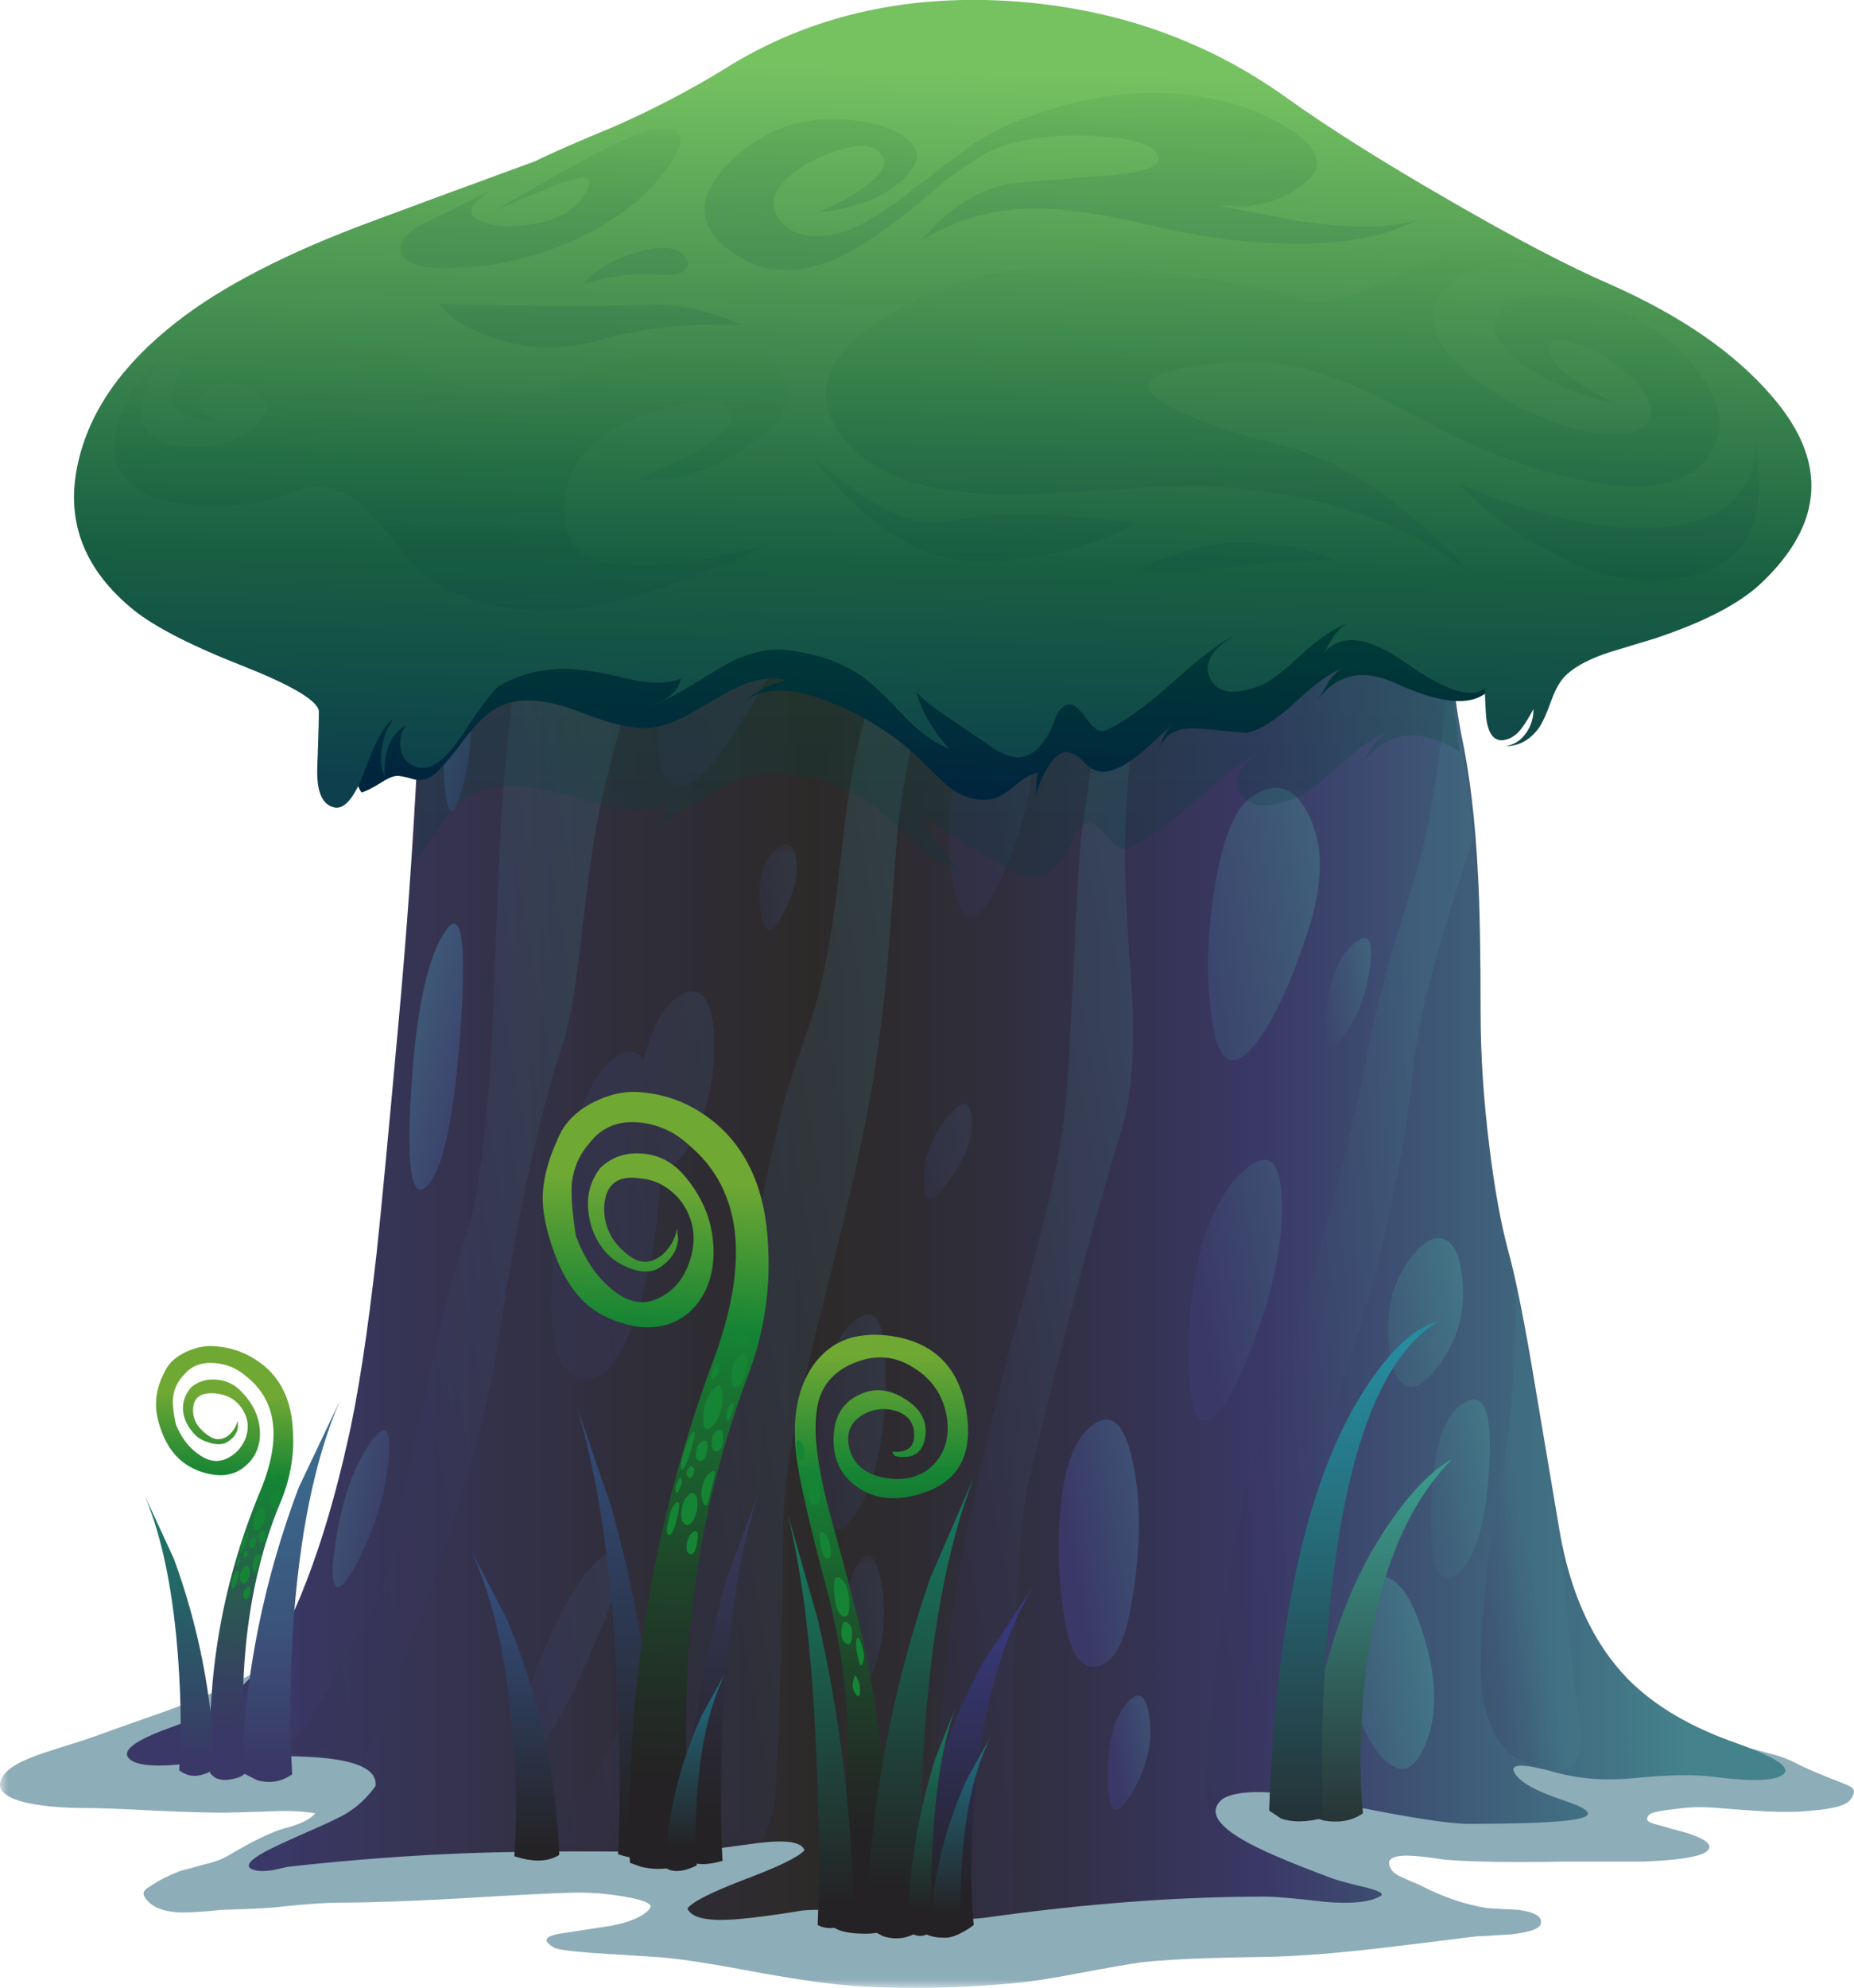 <?xml version="1.0" encoding="UTF-8"?>
<svg version="1.1" viewBox="0 0 140.25 150.34" xml:space="preserve" xmlns="http://www.w3.org/2000/svg">
  <defs>
    <clipPath id="ed">
      <path d="m21 20.273h31v6h-31v-6z"/>
    </clipPath>
    <mask id="m">
      
        <g clip-path="url(#ed)">
          <path d="m21 20.273h31v6h-31v-6z" fill-opacity=".27"/>
        </g>
      
    </mask>
    <clipPath id="dh">
      <path d="m21 20.273h31v6h-31v-6z"/>
    </clipPath>
    <clipPath id="de">
      <path d="m21 21h31v6h-31v-6z"/>
    </clipPath>
    <clipPath id="cw">
      <path d="m0-0.727h113v23h-113v-23z"/>
    </clipPath>
    <mask id="g">
      
        <g clip-path="url(#cw)">
          <path d="m0-0.727h113v23h-113v-23z" fill-opacity=".469"/>
        </g>
      
    </mask>
    <clipPath id="cn">
      <path d="m0-0.727h113v23h-113v-23z"/>
    </clipPath>
    <clipPath id="cj">
      <path d="m0 0h113v23h-113v-23z"/>
    </clipPath>
    <linearGradient id="bt" x1="20.925" x2="127.57" y1="93.677" y2="93.677" gradientTransform="matrix(.8 0 0 -.8 .004 120.29)" gradientUnits="userSpaceOnUse">
      <stop stop-color="#3a3866" offset="0"/>
      <stop stop-color="#373557" offset=".074"/>
      <stop stop-color="#2f2d36" offset=".275"/>
      <stop stop-color="#2c2a29" offset=".38"/>
      <stop stop-color="#2e2c33" offset=".463"/>
      <stop stop-color="#34324e" offset=".596"/>
      <stop stop-color="#3a3866" offset=".698"/>
      <stop stop-color="#44828c" offset="1"/>
    </linearGradient>
    <clipPath id="ew">
      <path d="m17 13.273h24v73h-24v-73z"/>
    </clipPath>
    <mask id="y">
      
        <g clip-path="url(#ew)">
          <path d="m17 13.273h24v73h-24v-73z" fill-opacity=".211"/>
        </g>
      
    </mask>
    <clipPath id="es">
      <path d="m17 13.273h24v73h-24v-73z"/>
    </clipPath>
    <clipPath id="eo">
      <path d="m17 14h24v73h-24v-73z"/>
    </clipPath>
    <linearGradient id="bc" x1="1523" x2="1583.6" y1="1260.9" y2="1260.9" gradientTransform="matrix(.787 .141 -.141 .787 -1028.6 -1164.6)" gradientUnits="userSpaceOnUse">
      <stop stop-color="#242224" offset="0"/>
      <stop stop-color="#27252e" offset=".153"/>
      <stop stop-color="#302e49" offset=".416"/>
      <stop stop-color="#3a3866" offset=".647"/>
      <stop stop-color="#44828c" offset="1"/>
    </linearGradient>
    <clipPath id="dr">
      <path d="m32 8.273h26v78h-26v-78z"/>
    </clipPath>
    <mask id="n">
      
        <g clip-path="url(#dr)">
          <path d="m32 8.273h26v78h-26v-78z" fill-opacity=".211"/>
        </g>
      
    </mask>
    <clipPath id="dn">
      <path d="m32 8.273h26v78h-26v-78z"/>
    </clipPath>
    <clipPath id="dm">
      <path d="m32 9h26v78h-26v-78z"/>
    </clipPath>
    <linearGradient id="ao" x1="1517.7" x2="1583.3" y1="1255.3" y2="1255.3" gradientTransform="matrix(.787 .141 -.141 .787 -1011.9 -1162.8)" gradientUnits="userSpaceOnUse">
      <stop stop-color="#242224" offset="0"/>
      <stop stop-color="#27252e" offset=".153"/>
      <stop stop-color="#302e49" offset=".416"/>
      <stop stop-color="#3a3866" offset=".647"/>
      <stop stop-color="#44828c" offset="1"/>
    </linearGradient>
    <clipPath id="dl">
      <path d="m55 3.273h16v83h-16v-83z"/>
    </clipPath>
    <mask id="l">
      
        <g clip-path="url(#dl)">
          <path d="m55 3.273h16v83h-16v-83z" fill-opacity=".211"/>
        </g>
      
    </mask>
    <clipPath id="dk">
      <path d="m55 3.273h16v83h-16v-83z"/>
    </clipPath>
    <clipPath id="dj">
      <path d="m55 4h16v83h-16v-83z"/>
    </clipPath>
    <linearGradient id="an" x1="1525.9" x2="1575.5" y1="1256.5" y2="1256.5" gradientTransform="matrix(.787 .142 -.142 .787 -991 -1164.9)" gradientUnits="userSpaceOnUse">
      <stop stop-color="#242224" offset="0"/>
      <stop stop-color="#27252e" offset=".153"/>
      <stop stop-color="#302e49" offset=".416"/>
      <stop stop-color="#3a3866" offset=".647"/>
      <stop stop-color="#44828c" offset="1"/>
    </linearGradient>
    <clipPath id="di">
      <path d="m72 10.273h18v70h-18v-70z"/>
    </clipPath>
    <mask id="k">
      
        <g clip-path="url(#di)">
          <path d="m72 10.273h18v70h-18v-70z" fill-opacity=".211"/>
        </g>
      
    </mask>
    <clipPath id="dg">
      <path d="m72 10.273h18v70h-18v-70z"/>
    </clipPath>
    <clipPath id="df">
      <path d="m72 11h18v70h-18v-70z"/>
    </clipPath>
    <linearGradient id="am" x1="1528.4" x2="1573.4" y1="1262.8" y2="1262.8" gradientTransform="matrix(.787 .141 -.141 .787 -971.68 -1169.8)" gradientUnits="userSpaceOnUse">
      <stop stop-color="#242224" offset="0"/>
      <stop stop-color="#27252e" offset=".153"/>
      <stop stop-color="#302e49" offset=".416"/>
      <stop stop-color="#3a3866" offset=".647"/>
      <stop stop-color="#44828c" offset="1"/>
    </linearGradient>
    <clipPath id="dd">
      <path d="m89 12.273h7v31h-7v-31z"/>
    </clipPath>
    <mask id="j">
      
        <g clip-path="url(#dd)">
          <path d="m89 12.273h7v31h-7v-31z" fill-opacity=".211"/>
        </g>
      
    </mask>
    <clipPath id="dc">
      <path d="m89 12.273h7v31h-7v-31z"/>
    </clipPath>
    <clipPath id="db">
      <path d="m89 13h7v31h-7v-31z"/>
    </clipPath>
    <linearGradient id="al" x1="1555.7" x2="1566.5" y1="1290.9" y2="1290.9" gradientTransform="matrix(.787 .142 -.142 .787 -957.35 -1209.7)" gradientUnits="userSpaceOnUse">
      <stop stop-color="#242224" offset="0"/>
      <stop stop-color="#27252e" offset=".153"/>
      <stop stop-color="#302e49" offset=".416"/>
      <stop stop-color="#3a3866" offset=".647"/>
      <stop stop-color="#44828c" offset="1"/>
    </linearGradient>
    <linearGradient id="ak" x1="71.727" x2="95.854" y1="112.51" y2="112.51" gradientTransform="matrix(.788 .141 .141 -.788 .004 120.29)" gradientUnits="userSpaceOnUse">
      <stop stop-color="#3a3866" offset="0"/>
      <stop stop-color="#44828c" offset="1"/>
    </linearGradient>
    <linearGradient id="aj" x1="72.138" x2="99.771" y1="85.534" y2="85.534" gradientTransform="matrix(.787 .141 .141 -.787 .004 120.29)" gradientUnits="userSpaceOnUse">
      <stop stop-color="#3a3866" offset="0"/>
      <stop stop-color="#44828c" offset="1"/>
    </linearGradient>
    <linearGradient id="ai" x1="82.975" x2="94.15" y1="91.875" y2="91.875" gradientTransform="matrix(.787 .141 .141 -.787 .004 120.29)" gradientUnits="userSpaceOnUse">
      <stop stop-color="#3a3866" offset="0"/>
      <stop stop-color="#44828c" offset="1"/>
    </linearGradient>
    <linearGradient id="ah" x1="58.901" x2="77.163" y1="129.59" y2="129.59" gradientTransform="matrix(.787 .141 .141 -.787 .004 120.28)" gradientUnits="userSpaceOnUse">
      <stop stop-color="#3a3866" offset="0"/>
      <stop stop-color="#44828c" offset="1"/>
    </linearGradient>
    <linearGradient id="ag" x1="59.405" x2="69.639" y1="145.48" y2="145.48" gradientTransform="matrix(.788 .141 .141 -.788 .004 120.29)" gradientUnits="userSpaceOnUse">
      <stop stop-color="#3a3866" offset="0"/>
      <stop stop-color="#44828c" offset="1"/>
    </linearGradient>
    <clipPath id="da">
      <path d="m49 27.273h5v14h-5v-14z"/>
    </clipPath>
    <mask id="i">
      
        <g clip-path="url(#da)">
          <path d="m49 27.273h5v14h-5v-14z" fill-opacity=".281"/>
        </g>
      
    </mask>
    <clipPath id="cz">
      <path d="m49 27.273h5v14h-5v-14z"/>
    </clipPath>
    <clipPath id="cy">
      <path d="m49 28h5v14h-5v-14z"/>
    </clipPath>
    <linearGradient id="af" x1="1566.9" x2="1583.8" y1="1303.2" y2="1303.2" gradientTransform="matrix(.787 .142 -.142 .787 -998.92 -1213.7)" gradientUnits="userSpaceOnUse">
      <stop stop-color="#3a3866" offset="0"/>
      <stop stop-color="#44828c" offset="1"/>
    </linearGradient>
    <clipPath id="cx">
      <path d="m55 47.273h4v7h-4v-7z"/>
    </clipPath>
    <mask id="h">
      
        <g clip-path="url(#cx)">
          <path d="m55 47.273h4v7h-4v-7z" fill-opacity=".281"/>
        </g>
      
    </mask>
    <clipPath id="cv">
      <path d="m55 47.273h4v7h-4v-7z"/>
    </clipPath>
    <clipPath id="cu">
      <path d="m55 48h4v7h-4v-7z"/>
    </clipPath>
    <linearGradient id="ae" x1="1565.9" x2="1577.4" y1="1306.7" y2="1306.7" gradientTransform="matrix(.787 .142 -.142 .787 -991.52 -1199.6)" gradientUnits="userSpaceOnUse">
      <stop stop-color="#3a3866" offset="0"/>
      <stop stop-color="#44828c" offset="1"/>
    </linearGradient>
    <clipPath id="ct">
      <path d="m57 64.273h6v16h-6v-16z"/>
    </clipPath>
    <mask id="f">
      
        <g clip-path="url(#ct)">
          <path d="m57 64.273h6v16h-6v-16z" fill-opacity=".281"/>
        </g>
      
    </mask>
    <clipPath id="cs">
      <path d="m57 64.273h6v16h-6v-16z"/>
    </clipPath>
    <clipPath id="cr">
      <path d="m57 65h6v16h-6v-16z"/>
    </clipPath>
    <linearGradient id="ad" x1="1555.7" x2="1576.7" y1="1294.4" y2="1294.4" gradientTransform="matrix(.788 .141 -.141 .788 -984.72 -1166.1)" gradientUnits="userSpaceOnUse">
      <stop stop-color="#3a3866" offset="0"/>
      <stop stop-color="#44828c" offset="1"/>
    </linearGradient>
    <clipPath id="cq">
      <path d="m51 17.273h3v9h-3v-9z"/>
    </clipPath>
    <mask id="e">
      
        <g clip-path="url(#cq)">
          <path d="m51 17.273h3v9h-3v-9z" fill-opacity=".281"/>
        </g>
      
    </mask>
    <clipPath id="cp">
      <path d="m51 17.273h3v9h-3v-9z"/>
    </clipPath>
    <clipPath id="co">
      <path d="m51 18h3v9h-3v-9z"/>
    </clipPath>
    <linearGradient id="ac" x1="1572.8" x2="1581.8" y1="1310.2" y2="1310.2" gradientTransform="matrix(.787 .142 -.142 .787 -1000.2 -1232.8)" gradientUnits="userSpaceOnUse">
      <stop stop-color="#3a3866" offset="0"/>
      <stop stop-color="#44828c" offset="1"/>
    </linearGradient>
    <clipPath id="cm">
      <path d="m33 36.273h11v25h-11v-25z"/>
    </clipPath>
    <mask id="d">
      
        <g clip-path="url(#cm)">
          <path d="m33 36.273h11v25h-11v-25z" fill-opacity=".281"/>
        </g>
      
    </mask>
    <clipPath id="cl">
      <path d="m33 36.273h11v25h-11v-25z"/>
    </clipPath>
    <clipPath id="ck">
      <path d="m33 37h11v25h-11v-25z"/>
    </clipPath>
    <linearGradient id="ab" x1="1561.4" x2="1601.9" y1="1292.6" y2="1292.6" gradientTransform="matrix(.787 .141 -.141 .787 -1012.3 -1190.2)" gradientUnits="userSpaceOnUse">
      <stop stop-color="#3a3866" offset="0"/>
      <stop stop-color="#44828c" offset="1"/>
    </linearGradient>
    <clipPath id="ci">
      <path d="m45 63.273h4v6h-4v-6z"/>
    </clipPath>
    <mask id="c">
      
        <g clip-path="url(#ci)">
          <path d="m45 63.273h4v6h-4v-6z" fill-opacity=".281"/>
        </g>
      
    </mask>
    <clipPath id="ch">
      <path d="m45 63.273h4v6h-4v-6z"/>
    </clipPath>
    <clipPath id="cg">
      <path d="m45 64h4v6h-4v-6z"/>
    </clipPath>
    <linearGradient id="aa" x1="1559.9" x2="1568.2" y1="1302.9" y2="1302.9" gradientTransform="matrix(.787 .141 -.141 .787 -998.08 -1179)" gradientUnits="userSpaceOnUse">
      <stop stop-color="#3a3866" offset="0"/>
      <stop stop-color="#44828c" offset="1"/>
    </linearGradient>
    <clipPath id="cf">
      <path d="m39 72.273h11v15h-11v-15z"/>
    </clipPath>
    <mask id="b">
      
        <g clip-path="url(#cf)">
          <path d="m39 72.273h11v15h-11v-15z" fill-opacity=".281"/>
        </g>
      
    </mask>
    <clipPath id="ce">
      <path d="m39 72.273h11v15h-11v-15z"/>
    </clipPath>
    <clipPath id="cd">
      <path d="m39 73h11v15h-11v-15z"/>
    </clipPath>
    <linearGradient id="z" x1="1563.2" x2="1600.9" y1="1299.1" y2="1299.1" gradientTransform="matrix(.787 .141 -.141 .787 -1006 -1163.5)" gradientUnits="userSpaceOnUse">
      <stop stop-color="#3a3866" offset="0"/>
      <stop stop-color="#44828c" offset="1"/>
    </linearGradient>
    <clipPath id="cc">
      <path d="m31 13.273h7v14h-7v-14z"/>
    </clipPath>
    <mask id="a">
      
        <g clip-path="url(#cc)">
          <path d="m31 13.273h7v14h-7v-14z" fill-opacity=".281"/>
        </g>
      
    </mask>
    <clipPath id="cb">
      <path d="m31 13.273h7v14h-7v-14z"/>
    </clipPath>
    <clipPath id="ca">
      <path d="m31 14h7v14h-7v-14z"/>
    </clipPath>
    <linearGradient id="bz" x1="1564.8" x2="1590.7" y1="1301.7" y2="1301.7" gradientTransform="matrix(.787 .142 -.142 .787 -1015.8 -1226.2)" gradientUnits="userSpaceOnUse">
      <stop stop-color="#3a3866" offset="0"/>
      <stop stop-color="#44828c" offset="1"/>
    </linearGradient>
    <linearGradient id="by" x1="78.855" x2="94.273" y1="130.38" y2="130.38" gradientTransform="matrix(.787 .141 .141 -.787 .004 120.29)" gradientUnits="userSpaceOnUse">
      <stop stop-color="#3a3866" offset="0"/>
      <stop stop-color="#44828c" offset="1"/>
    </linearGradient>
    <linearGradient id="bx" x1="69.753" x2="86.95" y1="143.14" y2="143.14" gradientTransform="matrix(.787 .142 .142 -.787 .004 120.29)" gradientUnits="userSpaceOnUse">
      <stop stop-color="#3a3866" offset="0"/>
      <stop stop-color="#44828c" offset="1"/>
    </linearGradient>
    <linearGradient id="bw" x1="77.207" x2="94.684" y1="116.81" y2="116.81" gradientTransform="matrix(.787 .142 .142 -.787 .004 120.28)" gradientUnits="userSpaceOnUse">
      <stop stop-color="#3a3866" offset="0"/>
      <stop stop-color="#44828c" offset="1"/>
    </linearGradient>
    <linearGradient id="bv" x1="-56.997" x2="-40.037" y1="-69.16" y2="-69.16" gradientTransform="matrix(-.775 .199 .199 .775 .004 120.29)" gradientUnits="userSpaceOnUse">
      <stop stop-color="#3a3866" offset="0"/>
      <stop stop-color="#44828c" offset="1"/>
    </linearGradient>
    <linearGradient id="bu" x1="-48.246" x2="-34.09" y1="-47.643" y2="-47.643" gradientTransform="matrix(-.783 .165 .165 .783 .004 120.28)" gradientUnits="userSpaceOnUse">
      <stop stop-color="#3a3866" offset="0"/>
      <stop stop-color="#44828c" offset="1"/>
    </linearGradient>
    <linearGradient id="bs" x1="-53.538" x2="-38.74" y1="-105.95" y2="-105.95" gradientTransform="matrix(-.783 .166 .166 .783 .004 120.29)" gradientUnits="userSpaceOnUse">
      <stop stop-color="#3a3866" offset="0"/>
      <stop stop-color="#44828c" offset="1"/>
    </linearGradient>
    <linearGradient id="br" x1="-133.53" x2="-105.61" y1="21.98" y2="21.98" gradientTransform="matrix(2.8648e-5 .8 .8 8e-4 .004 120.28)" gradientUnits="userSpaceOnUse">
      <stop stop-color="#3a3866" offset="0"/>
      <stop stop-color="#3b557c" offset=".4"/>
      <stop stop-color="#3b678a" offset=".749"/>
      <stop stop-color="#3b6e8f" offset="1"/>
    </linearGradient>
    <linearGradient id="bq" x1="-137.87" x2="-110.24" y1="54.556" y2="54.556" gradientTransform="matrix(2.8959e-5 .8 .8 8e-4 .004 120.28)" gradientUnits="userSpaceOnUse">
      <stop stop-color="#242224" offset="0"/>
      <stop stop-color="#31324a" offset=".541"/>
      <stop stop-color="#3b3d66" offset="1"/>
    </linearGradient>
    <linearGradient id="bp" x1="46.85" x2="46.85" y1="101.22" y2="138.57" gradientTransform="matrix(.8 0 0 -.8 .004 120.29)" gradientUnits="userSpaceOnUse">
      <stop stop-color="#365387" offset="0"/>
      <stop stop-color="#31456b" offset=".318"/>
      <stop stop-color="#242224" offset="1"/>
    </linearGradient>
    <linearGradient id="bo" x1="-143.65" x2="-117.7" y1="73.456" y2="73.456" gradientTransform="matrix(3.0829e-5 .8 .8 8e-4 .004 120.28)" gradientUnits="userSpaceOnUse">
      <stop stop-color="#242224" offset="0"/>
      <stop stop-color="#252329" offset=".043"/>
      <stop stop-color="#353670" offset=".698"/>
      <stop stop-color="#3b3d8c" offset="1"/>
    </linearGradient>
    <linearGradient id="bn" x1="-144.87" x2="-129.87" y1="72.647" y2="72.647" gradientTransform="matrix(5.3334e-5 .8 .8 8e-4 .004 120.28)" gradientUnits="userSpaceOnUse">
      <stop stop-color="#242224" offset="0"/>
      <stop stop-color="#242629" offset=".043"/>
      <stop stop-color="#225f70" offset=".698"/>
      <stop stop-color="#21758c" offset="1"/>
    </linearGradient>
    <linearGradient id="bm" x1="66.675" x2="66.675" y1="102.6" y2="138.9" gradientTransform="matrix(.8 0 0 -.8 .004 120.29)" gradientUnits="userSpaceOnUse">
      <stop stop-color="#70a834" offset="0"/>
      <stop stop-color="#158434" offset=".243"/>
      <stop stop-color="#187231" offset=".349"/>
      <stop stop-color="#1e472a" offset=".639"/>
      <stop stop-color="#222c26" offset=".867"/>
      <stop stop-color="#242224" offset="1"/>
    </linearGradient>
    <linearGradient id="bl" x1="-131.98" x2="-86.318" y1="54.58" y2="54.58" gradientTransform="matrix(.043 .799 .799 -.043 .004 120.29)" gradientUnits="userSpaceOnUse">
      <stop stop-color="#242224" offset="0"/>
      <stop stop-color="#222c26" offset=".133"/>
      <stop stop-color="#1e472a" offset=".361"/>
      <stop stop-color="#187231" offset=".651"/>
      <stop stop-color="#158434" offset=".757"/>
      <stop stop-color="#70a834" offset="1"/>
    </linearGradient>
    <linearGradient id="bk" x1="-129.87" x2="-104.41" y1="22.777" y2="22.777" gradientTransform="matrix(.043 .799 .799 -.043 .004 120.28)" gradientUnits="userSpaceOnUse">
      <stop stop-color="#3a3866" offset="0"/>
      <stop stop-color="#35425f" offset=".161"/>
      <stop stop-color="#285d4e" offset=".435"/>
      <stop stop-color="#158434" offset=".757"/>
      <stop stop-color="#70a834" offset="1"/>
    </linearGradient>
    <linearGradient id="bj" x1="-139.82" x2="-124.99" y1="52.597" y2="52.597" gradientTransform="matrix(5.3963e-5 .8 .8 8e-4 .004 120.29)" gradientUnits="userSpaceOnUse">
      <stop stop-color="#242224" offset="0"/>
      <stop stop-color="#242629" offset=".043"/>
      <stop stop-color="#225f70" offset=".698"/>
      <stop stop-color="#21758c" offset="1"/>
    </linearGradient>
    <linearGradient id="bi" x1="38.95" x2="38.95" y1="116.44" y2="140.06" gradientTransform="matrix(.8 0 0 -.8 .004 120.29)" gradientUnits="userSpaceOnUse">
      <stop stop-color="#365387" offset="0"/>
      <stop stop-color="#31456b" offset=".318"/>
      <stop stop-color="#242224" offset="1"/>
    </linearGradient>
    <clipPath id="ev">
      <path d="m25 66.273h64v48h-64v-48z"/>
    </clipPath>
    <mask id="x">
      
        <g clip-path="url(#ev)">
          <path d="m25 66.273h64v48h-64v-48z" fill-opacity=".231"/>
        </g>
      
    </mask>
    <clipPath id="eu">
      <path d="m25 66.273h64v48h-64v-48z"/>
    </clipPath>
    <clipPath id="et">
      <path d="m25 67h64v48h-64v-48z"/>
    </clipPath>
    <linearGradient id="bh" x1="16190" x2="16241" y1="-33.39" y2="-33.39" gradientTransform="matrix(1.592e-5 .8 -.8 -8e-4 29.715 -12883)" gradientUnits="userSpaceOnUse">
      <stop stop-color="#043840" offset="0"/>
      <stop stop-color="#00562e" offset=".326"/>
      <stop stop-color="#599d4a" offset="1"/>
    </linearGradient>
    <linearGradient id="bg" x1="-57.59" x2="-7.101" y1="71.497" y2="71.497" gradientTransform="matrix(.019 .8 .8 -.019 .004 120.29)" gradientUnits="userSpaceOnUse">
      <stop stop-color="#00263d" offset="0"/>
      <stop stop-color="#00562e" offset=".545"/>
      <stop stop-color="#599d4a" offset="1"/>
    </linearGradient>
    <linearGradient id="bf" x1="-58.619" x2="-3.628" y1="72.182" y2="72.182" gradientTransform="matrix(.019 .8 .8 -.019 .004 120.28)" gradientUnits="userSpaceOnUse">
      <stop stop-color="#0d3f4d" offset="0"/>
      <stop stop-color="#186042" offset=".326"/>
      <stop stop-color="#76c261" offset="1"/>
    </linearGradient>
    <clipPath id="er">
      <path d="m49 85.273h56v20h-56v-20z"/>
    </clipPath>
    <mask id="w">
      
        <g clip-path="url(#er)">
          <path d="m49 85.273h56v20h-56v-20z" fill-opacity=".102"/>
        </g>
      
    </mask>
    <clipPath id="eq">
      <path d="m49 85.273h56v20h-56v-20z"/>
    </clipPath>
    <clipPath id="ep">
      <path d="m49 86h56v20h-56v-20z"/>
    </clipPath>
    <linearGradient id="be" x1="16018" x2="16040" y1="164.12" y2="164.12" gradientTransform="matrix(.019 .8 -.8 .019 -99.052 -12727)" gradientUnits="userSpaceOnUse">
      <stop stop-color="#043840" offset="0"/>
      <stop stop-color="#00562e" offset=".326"/>
      <stop stop-color="#599d4a" offset="1"/>
    </linearGradient>
    <clipPath id="en">
      <path d="m42 103.27h44v12h-44v-12z"/>
    </clipPath>
    <mask id="v">
      
        <g clip-path="url(#en)">
          <path d="m42 103.27h44v12h-44v-12z" fill-opacity=".102"/>
        </g>
      
    </mask>
    <clipPath id="em">
      <path d="m42 103.27h44v12h-44v-12z"/>
    </clipPath>
    <clipPath id="el">
      <path d="m42 104h44v12h-44v-12z"/>
    </clipPath>
    <linearGradient id="bd" x1="16023" x2="16036" y1="175.83" y2="175.83" gradientTransform="matrix(.02 .8 -.8 .02 -110.05 -12713)" gradientUnits="userSpaceOnUse">
      <stop stop-color="#043840" offset="0"/>
      <stop stop-color="#00562e" offset=".326"/>
      <stop stop-color="#599d4a" offset="1"/>
    </linearGradient>
    <clipPath id="ek">
      <path d="m88 84.273h19v10h-19v-10z"/>
    </clipPath>
    <mask id="u">
      
        <g clip-path="url(#ek)">
          <path d="m88 84.273h19v10h-19v-10z" fill-opacity=".102"/>
        </g>
      
    </mask>
    <clipPath id="ej">
      <path d="m88 84.273h19v10h-19v-10z"/>
    </clipPath>
    <clipPath id="ei">
      <path d="m88 85h19v10h-19v-10z"/>
    </clipPath>
    <linearGradient id="bb" x1="16030" x2="16040" y1="187.69" y2="187.69" gradientTransform="matrix(.019 .8 -.8 .019 -61.712 -12737)" gradientUnits="userSpaceOnUse">
      <stop stop-color="#043840" offset="0"/>
      <stop stop-color="#00562e" offset=".326"/>
      <stop stop-color="#599d4a" offset="1"/>
    </linearGradient>
    <clipPath id="eh">
      <path d="m6 83.273h42v19h-42v-19z"/>
    </clipPath>
    <mask id="t">
      
        <g clip-path="url(#eh)">
          <path d="m6 83.273h42v19h-42v-19z" fill-opacity=".102"/>
        </g>
      
    </mask>
    <clipPath id="eg">
      <path d="m6 83.273h42v19h-42v-19z"/>
    </clipPath>
    <clipPath id="ef">
      <path d="m6 84h42v19h-42v-19z"/>
    </clipPath>
    <linearGradient id="ba" x1="16017" x2="16037" y1="174.64" y2="174.64" gradientTransform="matrix(.019 .8 -.8 .019 -143.76 -12729)" gradientUnits="userSpaceOnUse">
      <stop stop-color="#043840" offset="0"/>
      <stop stop-color="#00562e" offset=".326"/>
      <stop stop-color="#599d4a" offset="1"/>
    </linearGradient>
    <clipPath id="ee">
      <path d="m49 86.273h20v7h-20v-7z"/>
    </clipPath>
    <mask id="s">
      
        <g clip-path="url(#ee)">
          <path d="m49 86.273h20v7h-20v-7z" fill-opacity=".102"/>
        </g>
      
    </mask>
    <clipPath id="ec">
      <path d="m49 86.273h20v7h-20v-7z"/>
    </clipPath>
    <clipPath id="eb">
      <path d="m49 87h20v7h-20v-7z"/>
    </clipPath>
    <linearGradient id="az" x1="16020" x2="16027" y1="198.22" y2="198.22" gradientTransform="matrix(.02 .8 -.8 .02 -109.99 -12729)" gradientUnits="userSpaceOnUse">
      <stop stop-color="#043840" offset="0"/>
      <stop stop-color="#00562e" offset=".326"/>
      <stop stop-color="#599d4a" offset="1"/>
    </linearGradient>
    <clipPath id="ea">
      <path d="m68 85.273h13v3h-13v-3z"/>
    </clipPath>
    <mask id="r">
      
        <g clip-path="url(#ea)">
          <path d="m68 85.273h13v3h-13v-3z" fill-opacity=".102"/>
        </g>
      
    </mask>
    <clipPath id="dz">
      <path d="m68 85.273h13v3h-13v-3z"/>
    </clipPath>
    <clipPath id="dy">
      <path d="m68 86h13v3h-13v-3z"/>
    </clipPath>
    <linearGradient id="ay" x1="16037" x2="16039" y1="192.8" y2="192.8" gradientTransform="matrix(.019 .8 -.8 .019 -82.044 -12743)" gradientUnits="userSpaceOnUse">
      <stop stop-color="#043840" offset="0"/>
      <stop stop-color="#00562e" offset=".326"/>
      <stop stop-color="#599d4a" offset="1"/>
    </linearGradient>
    <clipPath id="dx">
      <path d="m26 98.273h19v4h-19v-4z"/>
    </clipPath>
    <mask id="q">
      
        <g clip-path="url(#dx)">
          <path d="m26 98.273h19v4h-19v-4z" fill-opacity=".102"/>
        </g>
      
    </mask>
    <clipPath id="dw">
      <path d="m26 98.273h19v4h-19v-4z"/>
    </clipPath>
    <clipPath id="dv">
      <path d="m26 99h19v4h-19v-4z"/>
    </clipPath>
    <linearGradient id="ax" x1="16030" x2="16033" y1="194.9" y2="194.9" gradientTransform="matrix(.02 .8 -.8 .02 -128.92 -12724)" gradientUnits="userSpaceOnUse">
      <stop stop-color="#043840" offset="0"/>
      <stop stop-color="#00562e" offset=".326"/>
      <stop stop-color="#599d4a" offset="1"/>
    </linearGradient>
    <clipPath id="du">
      <path d="m24 103.27h18v10h-18v-10z"/>
    </clipPath>
    <mask id="p">
      
        <g clip-path="url(#du)">
          <path d="m24 103.27h18v10h-18v-10z" fill-opacity=".102"/>
        </g>
      
    </mask>
    <clipPath id="dt">
      <path d="m24 103.27h18v10h-18v-10z"/>
    </clipPath>
    <clipPath id="ds">
      <path d="m24 104h18v10h-18v-10z"/>
    </clipPath>
    <linearGradient id="aw" x1="16035" x2="16045" y1="183.25" y2="183.25" gradientTransform="matrix(.019 .8 -.8 .019 -121.43 -12724)" gradientUnits="userSpaceOnUse">
      <stop stop-color="#043840" offset="0"/>
      <stop stop-color="#00562e" offset=".326"/>
      <stop stop-color="#599d4a" offset="1"/>
    </linearGradient>
    <clipPath id="dq">
      <path d="m35 102.27h7v4h-7v-4z"/>
    </clipPath>
    <mask id="o">
      
        <g clip-path="url(#dq)">
          <path d="m35 102.27h7v4h-7v-4z" fill-opacity=".102"/>
        </g>
      
    </mask>
    <clipPath id="dp">
      <path d="m35 102.27h7v4h-7v-4z"/>
    </clipPath>
    <clipPath id="do">
      <path d="m35 103h7v4h-7v-4z"/>
    </clipPath>
    <linearGradient id="av" x1="16071" x2="16073" y1="163.43" y2="163.43" gradientTransform="matrix(.016 .8 -.8 .016 -89.228 -12752)" gradientUnits="userSpaceOnUse">
      <stop stop-color="#043840" offset="0"/>
      <stop stop-color="#00562e" offset=".326"/>
      <stop stop-color="#599d4a" offset="1"/>
    </linearGradient>
    <linearGradient id="au" x1="-142.75" x2="-108.6" y1="69.591" y2="69.591" gradientTransform="matrix(2.3426e-5 .8 .8 8e-4 .004 120.28)" gradientUnits="userSpaceOnUse">
      <stop stop-color="#242224" offset="0"/>
      <stop stop-color="#196853" offset=".678"/>
      <stop stop-color="#158466" offset="1"/>
    </linearGradient>
    <linearGradient id="at" x1="-144.52" x2="-127.72" y1="70.434" y2="70.434" gradientTransform="matrix(4.7619e-5 .8 .8 8e-4 .004 120.28)" gradientUnits="userSpaceOnUse">
      <stop stop-color="#242224" offset="0"/>
      <stop stop-color="#196853" offset=".678"/>
      <stop stop-color="#158466" offset="1"/>
    </linearGradient>
    <linearGradient id="as" x1="-142.23" x2="-111.68" y1="104.23" y2="104.23" gradientTransform="matrix(2.6186e-5 .8 .8 8e-4 .004 120.28)" gradientUnits="userSpaceOnUse">
      <stop stop-color="#242224" offset="0"/>
      <stop stop-color="#283636" offset=".153"/>
      <stop stop-color="#367d74" offset=".733"/>
      <stop stop-color="#3b998c" offset="1"/>
    </linearGradient>
    <linearGradient id="ar" x1="-143.85" x2="-101.75" y1="102.4" y2="102.4" gradientTransform="matrix(1.9002e-5 .8 .8 8e-4 .004 120.28)" gradientUnits="userSpaceOnUse">
      <stop stop-color="#242224" offset="0"/>
      <stop stop-color="#24373c" offset=".18"/>
      <stop stop-color="#267483" offset=".741"/>
      <stop stop-color="#268c9f" offset="1"/>
    </linearGradient>
    <linearGradient id="aq" x1="13.6" x2="13.6" y1="110.24" y2="133.06" gradientTransform="matrix(.8 0 0 -.8 .004 120.29)" gradientUnits="userSpaceOnUse">
      <stop stop-color="#158466" offset="0"/>
      <stop stop-color="#236866" offset=".404"/>
      <stop stop-color="#3a3866" offset="1"/>
    </linearGradient>
    <linearGradient id="ap" x1="62.075" x2="62.075" y1="111.58" y2="144.03" gradientTransform="matrix(.8 0 0 -.8 .004 120.29)" gradientUnits="userSpaceOnUse">
      <stop stop-color="#158466" offset="0"/>
      <stop stop-color="#196853" offset=".322"/>
      <stop stop-color="#242224" offset="1"/>
    </linearGradient>
  </defs>
  <g transform="matrix(1.25 0 0 -1.25 0 150.34)">
    
      
        <g mask="url(#m)">
          
            <g clip-path="url(#dh)">
              <g transform="translate(0 -.727)">
                
                  <g clip-path="url(#de)">
                    
                      <path d="m51.402 24.129c0-0.75-1.453-1.375-4.359-1.883-2.906-0.531-6.414-0.797-10.52-0.797-4.105 0-7.613 0.266-10.519 0.797-2.906 0.508-4.359 1.137-4.359 1.883s1.453 1.387 4.359 1.918c2.906 0.535 6.414 0.801 10.519 0.801 4.133 0 7.641-0.266 10.52-0.801 2.906-0.531 4.359-1.172 4.359-1.918z" fill="#a89676" fill-rule="evenodd"/>
                    
                  </g>
                
              </g>
            </g>
          
        </g>
      
      
        <g mask="url(#g)">
          
            <g clip-path="url(#cn)">
              <g transform="translate(0 -.727)">
                
                  <g clip-path="url(#cj)">
                    
                      <path d="m112.16 12.727c0.078-0.161 0.012-0.372-0.199-0.637-0.242-0.32-1.027-0.535-2.36-0.641-0.773-0.082-1.707-0.094-2.8-0.043-1.254 0.082-2.188 0.149-2.801 0.203-0.906 0.079-1.734 0.067-2.481-0.043-1.011-0.105-1.585-0.226-1.718-0.359-0.188-0.211-0.16-0.371 0.078-0.48 0.133-0.051 0.359-0.118 0.679-0.2 0.161-0.05 0.68-0.199 1.563-0.437 0.824-0.27 1.266-0.524 1.32-0.762 0.133-0.535-1.203-0.851-4-0.961h-4.883c-3.222-0.055-5.609-0.012-7.156 0.121-0.824 0.133-1.531 0.215-2.117 0.239-1.094 0.027-1.453-0.25-1.082-0.84 0.106-0.184 0.359-0.36 0.762-0.52 0.211-0.105 0.519-0.238 0.918-0.398 1.387-0.723 2.734-1.188 4.043-1.403 0.183-0.023 0.84-0.066 1.957-0.117 1.015-0.137 1.469-0.414 1.359-0.84-0.051-0.297-0.637-0.507-1.758-0.64-1.199-0.082-1.906-0.121-2.121-0.121-2.746-0.348-4.812-0.602-6.199-0.758-2.398-0.27-4.465-0.43-6.199-0.481-1.735-0.027-3.027-0.054-3.883-0.082-1.547-0.05-2.852-0.132-3.918-0.238-0.773-0.109-2.082-0.336-3.922-0.68-1.652-0.32-2.957-0.519-3.918-0.601-3.121-0.293-6.16-0.36-9.121-0.199-1.465 0.078-3.48 0.347-6.039 0.8-2.801 0.532-4.812 0.852-6.039 0.957-0.32 0.028-1.773 0.122-4.359 0.282-1.336 0.105-2.082 0.214-2.243 0.32-0.398 0.238-0.531 0.426-0.398 0.559 0.105 0.136 0.437 0.242 1 0.32 0.531 0.082 1.492 0.226 2.879 0.441 1.199 0.239 1.973 0.586 2.32 1.039 0.215 0.266-0.293 0.508-1.519 0.719-1.094 0.188-2.133 0.27-3.121 0.242-1.254-0.027-3.602-0.148-7.039-0.359-2.934-0.16-5.282-0.242-7.04-0.242-0.8 0-1.976-0.078-3.523-0.239-0.559-0.082-1.785-0.148-3.68-0.199-1.011-0.109-1.812-0.16-2.398-0.16-1.012 0.023-1.719 0.277-2.121 0.758-0.184 0.215-0.238 0.387-0.16 0.519 0.027 0.082 0.175 0.204 0.441 0.364 0.481 0.316 1.066 0.613 1.762 0.879 0.023 0 0.519 0.132 1.476 0.398 0.59 0.133 1.055 0.309 1.403 0.52 1.437 0.855 2.558 1.402 3.359 1.64 0.961 0.242 1.602 0.547 1.918 0.922-0.746 0.133-1.664 0.172-2.758 0.117-1.601-0.051-2.519-0.078-2.762-0.078-0.984 0-2.371 0.039-4.16 0.121-1.945 0.106-3.332 0.16-4.16 0.16-1.359 0-2.504 0.094-3.437 0.278-1.68 0.347-2.188 0.949-1.52 1.801 0.344 0.425 1.117 0.839 2.32 1.242 0.637 0.211 1.52 0.492 2.637 0.84 1.094 0.398 2.707 0.972 4.84 1.718 1.895 0.692 3.469 1.36 4.723 2 1.84 0.985 3.359 1.68 4.558 2.078 1.735 0.614 3.36 0.883 4.879 0.801 1.762-0.105 4.043-0.121 6.84-0.039 3.547 0.106 5.828 0.16 6.844 0.16 2.504-0.027 6.293-0.375 11.359-1.039 4.985-0.668 8.785-1 11.399-1 5.921 0 10.812-0.137 14.679-0.402 5.414-0.371 10.254-1.051 14.52-2.039 1.176-0.266 2.469-0.481 3.883-0.641 1.679-0.211 4.211-0.531 7.597-0.961 0.293-0.023 0.719-0.144 1.282-0.359 0.558-0.211 0.984-0.332 1.281-0.359 0.398-0.055 1.625-0.36 3.679-0.918 0.266-0.082 0.598-0.215 1-0.403 0.586-0.32 1.614-0.758 3.079-1.32 0.265-0.106 0.425-0.211 0.48-0.32z" fill="#0d5069" fill-rule="evenodd"/>
                    
                  </g>
                
              </g>
            </g>
          
        </g>
      
      
        
          
            <path d="m88.164 85.445-0.281-2.801c-0.078-2.32 0.109-4.597 0.558-6.839 0.508-2.399 0.84-5.2 1-8.399 0.11-1.894 0.161-4.68 0.161-8.359 0-2.563 0.175-5.254 0.523-8.082 0.316-2.586 0.703-4.719 1.156-6.399 0.375-1.336 0.828-3.535 1.36-6.601 0.32-1.895 0.91-5.375 1.761-10.442 0.668-3.758 2.039-6.707 4.121-8.84 1.598-1.625 3.825-2.933 6.68-3.918 2.293-0.828 3.199-1.441 2.719-1.839-0.481-0.403-1.867-0.454-4.16-0.161-1.227 0.161-2.867 0.133-4.918-0.082-1.707-0.16-3.282-0.039-4.719 0.36-1.922 0.535-2.75 0.535-2.484 0 0.269-0.559 1.281-1.133 3.043-1.719 1.597-0.531 1.839-0.906 0.718-1.117-0.988-0.188-3.16-0.281-6.519-0.281-1.309 0-4.106 0.453-8.403 1.359-3.304 0.691-5.464 0.746-6.476 0.16-0.856-0.695-0.453-1.519 1.199-2.48 0.985-0.586 2.813-1.375 5.481-2.36 0.371-0.133 1.078-0.32 2.117-0.562 0.773-0.211 1-0.387 0.679-0.52-0.636-0.347-1.746-0.453-3.316-0.316-1.762 0.211-2.973 0.316-3.641 0.316-5.226 0-10.867-0.426-16.921-1.277-1.2-0.16-3.04-0.109-5.52 0.16-2.586 0.289-4.426 0.383-5.52 0.277-1.597-0.265-2.894-0.437-3.878-0.519-1.813-0.16-2.84 0.055-3.082 0.641 0.296 0.402 1.457 0.988 3.48 1.761 2.055 0.774 3.254 1.36 3.602 1.758-0.161 0.508-1.094 0.652-2.801 0.441-2.746-0.375-4.266-0.558-4.559-0.558-5.199 0.078-9.426 0.066-12.679-0.043-3.707-0.133-7.454-0.414-11.243-0.84l-0.879-0.199c-0.375-0.055-0.679-0.067-0.921-0.039-0.797 0.133-0.719 0.48 0.242 1.039 0.398 0.238 1.265 0.652 2.597 1.238 1.364 0.586 2.231 1 2.602 1.242 0.641 0.399 1.199 0.934 1.68 1.602 0.132 1.012-1.145 1.598-3.84 1.758-2.106 0.132-4.52 0.011-7.238-0.36-2.055-0.265-3.321-0.187-3.801 0.239-0.508 0.453 0.187 1.043 2.078 1.761 1.469 0.532 2.453 0.946 2.961 1.239 0.933 0.589 1.933 1.496 3 2.722 0.879 1.012 1.773 2.707 2.679 5.078 0.934 2.426 1.747 5.188 2.442 8.282 0.641 2.746 1.238 6.625 1.801 11.64 0.265 2.481 0.703 7.117 1.32 13.918 0.477 5.199 0.852 10.414 1.117 15.641 0.188 4.613 0.293 7.347 0.32 8.199 0.106 2.961 10.575 4.375 31.403 4.242 10.426-0.082 20.824-0.453 31.199-1.121z" fill="url(#bt)" fill-rule="evenodd"/>
          
        
      
      
        <g mask="url(#y)">
          
            <g clip-path="url(#es)">
              <g transform="translate(0 -.727)">
                
                  <g clip-path="url(#eo)">
                    
                      
                        
                          
                            <path d="m32.285 85.57 8.117 1.043c-1.863-5.816-3.211-10.547-4.039-14.203-0.371-1.68-0.758-4.344-1.16-8-0.344-3.144-0.746-5.398-1.199-6.758-1.387-4.187-2.668-10.082-3.84-17.679-0.801-5.149-2.574-11.254-5.32-18.321-1.282-3.254-2.199-5.668-2.762-7.242-0.531 0.16-1.773 0.309-3.719 0.442-1.199 0.105-1.519 0.32-0.961 0.64 0.59 0.32 1.403 1.426 2.442 3.32 1.414 2.586 2.226 4.028 2.441 4.321 0.613 0.879 1.094 2.199 1.438 3.961 0.453 2.476 0.894 4.636 1.32 6.476 0.668 3.094 1.148 5.254 1.441 6.481 0.454 2 1.039 4.109 1.758 6.32 0.723 2.215 1.242 6.309 1.563 12.281 0.238 6.641 0.425 11.067 0.558 13.282 0.215 3.171 0.508 6.05 0.879 8.636 0.348 2.43 0.696 4.094 1.043 5z" fill="url(#bc)" fill-rule="evenodd"/>
                          
                        
                      
                    
                  </g>
                
              </g>
            </g>
          
        </g>
      
      
        <g mask="url(#n)">
          
            <g clip-path="url(#dn)">
              <g transform="translate(0 -.727)">
                
                  <g clip-path="url(#dm)">
                    
                      
                        
                          
                            <path d="m52.082 76.613c0.723 2.825 1.508 6.16 2.363 10l3.399 0.199c-0.535-1.839-1.078-3.933-1.641-6.281-1.144-4.664-1.801-8.254-1.961-10.758-0.344-4.855-0.57-7.734-0.68-8.64-0.32-3.227-0.812-6.375-1.48-9.442-0.477-2.347-1.437-6.347-2.879-12-1.199-5.011-1.801-8.679-1.801-11 0-3.839-0.132-8.812-0.398-14.918 0-1.546-0.293-2.961-0.879-4.242-2.027-0.293-4.32-0.437-6.883-0.437-2.133 0-4.332 0.023-6.597 0.078 1.093 0.773 2.597 2.973 4.519 6.601 2.453 4.614 4.238 9.481 5.359 14.598 0.747 3.441 1.762 8.496 3.039 15.16 0.934 4.856 1.629 8.039 2.083 9.563 0.746 2.16 1.265 3.679 1.558 4.558 0.453 1.442 0.856 3.332 1.199 5.68 0.137 0.856 0.387 2.906 0.762 6.16 0.215 1.735 0.52 3.442 0.918 5.121z" fill="url(#ao)" fill-rule="evenodd"/>
                          
                        
                      
                    
                  </g>
                
              </g>
            </g>
          
        </g>
      
      
        <g mask="url(#l)">
          
            <g clip-path="url(#dk)">
              <g transform="translate(0 -.727)">
                
                  <g clip-path="url(#dj)">
                    
                      
                        
                          
                            <path d="m67.844 52.531c-1.68-5.519-3.52-12.48-5.52-20.879-0.613-2.558-0.945-7.718-1-15.48-0.027-3.895 0-7.52 0.078-10.879-2.504-0.453-4.613-0.469-6.32-0.039 0.43 2.504 0.789 4.598 1.082 6.277 0.535 3.149 0.879 5.879 1.039 8.199 0.348 4.375 1.629 10.84 3.84 19.403 0.934 3.387 1.613 5.933 2.039 7.64 0.75 2.985 1.203 5.332 1.363 7.039 0.133 1.254 0.321 4.321 0.559 9.2 0.187 4.48 0.359 7.16 0.519 8.039 0.293 1.707 0.934 6.961 1.922 15.761h2.559c-1.281-7.519-1.922-13.265-1.922-17.242 0-2 0.148-4.972 0.441-8.918 0.161-3.441-0.066-6.148-0.679-8.121z" fill="url(#an)" fill-rule="evenodd"/>
                          
                        
                      
                    
                  </g>
                
              </g>
            </g>
          
        </g>
      
      
        <g mask="url(#k)">
          
            <g clip-path="url(#dg)">
              <g transform="translate(0 -.727)">
                
                  <g clip-path="url(#df)">
                    
                      
                        
                          
                            <path d="m84.203 48.133c-0.691-3.336-1.453-6.199-2.277-8.602-1.442-4.078-2.297-8.691-2.563-13.84-0.133-2.558 0.508-7.027 1.922-13.398-1.281 0.211-2.562 0.344-3.84 0.398-2.562 0.082-3.867-0.332-3.922-1.238-0.691-0.801-0.707 1.813-0.039 7.84 0.692 6.16 1.586 10.852 2.68 14.078 1.172 3.387 2.398 7.375 3.68 11.961 1.281 4.586 2.187 8.266 2.718 11.039 0.43 2.266 1.016 4.723 1.762 7.359 0.824 2.614 1.375 4.43 1.641 5.442 0.558 1.973 1.133 5.586 1.719 10.84 0.855-3.973 1.347-7.239 1.48-9.801-2.133-6.238-3.348-10.852-3.641-13.84-0.214-2.32-0.652-5.066-1.32-8.238z" fill="url(#am)" fill-rule="evenodd"/>
                          
                        
                      
                    
                  </g>
                
              </g>
            </g>
          
        </g>
      
      
        <g mask="url(#j)">
          
            <g clip-path="url(#dc)">
              <g transform="translate(0 -.727)">
                
                  <g clip-path="url(#db)">
                    
                      
                        
                          
                            <path d="m91.727 43.371 2.679-15.117 0.364-4.16c0.265-3.094 0.531-5.403 0.796-6.922 0.27-1.492 0.11-2.508-0.476-3.039-0.297-0.266-0.617-0.387-0.961-0.36-1.309 0.344-2.242 0.731-2.801 1.161l-0.48 0.558c-0.215 0.238-0.414 0.613-0.602 1.121-0.426 0.985-0.637 2.106-0.637 3.36 0 3.254 0.414 7.078 1.239 11.48 0.586 2.985 0.879 6.957 0.879 11.918z" fill="url(#al)" fill-rule="evenodd"/>
                          
                        
                      
                    
                  </g>
                
              </g>
            </g>
          
        </g>
      
      
        
          
            <path d="m75.324 49.484c1.414 1.227 2.16 0.641 2.238-1.758 0.11-2.269-0.359-4.882-1.398-7.839-1.039-3.016-1.988-4.817-2.84-5.403-0.933-0.64-1.398 0.586-1.398 3.68 0 3.016 0.355 5.547 1.078 7.601 0.586 1.653 1.359 2.895 2.32 3.719z" fill="url(#ak)" fill-rule="evenodd"/>
          
        
      
      
        
          
            <path d="m75.723 72.047c1.468 1.011 2.629 0.652 3.48-1.082 0.906-1.813 0.895-4.149-0.039-7-1.066-3.282-2.16-5.598-3.281-6.961-1.254-1.492-2.078-1.094-2.481 1.203-0.425 2.504-0.398 5.238 0.082 8.199 0.481 3.066 1.227 4.945 2.239 5.641z" fill="url(#aj)" fill-rule="evenodd"/>
          
        
      
      
        
          
            <path d="m82.125 63.324c0.746 0.535 1-0.023 0.758-1.68-0.238-1.679-0.774-3.039-1.602-4.078-0.906-1.121-1.238-0.617-1 1.52 0.215 2.105 0.828 3.519 1.844 4.238z" fill="url(#ai)" fill-rule="evenodd"/>
          
        
      
      
        
          
            <path d="m64.445 22.207c-0.375 2.265-0.468 4.476-0.281 6.637 0.215 2.562 0.813 4.253 1.801 5.082 1.226 1.039 2.094 0.32 2.597-2.161 0.508-2.347 0.481-5.171-0.078-8.48-0.402-2.398-1.093-3.68-2.082-3.84-0.988-0.16-1.636 0.762-1.957 2.762z" fill="url(#ah)" fill-rule="evenodd"/>
          
        
      
      
        
          
            <path d="m68.082 17.086c0.777 1.011 1.27 0.758 1.484-0.762 0.184-1.519-0.175-3.039-1.082-4.559-0.906-1.519-1.386-1.253-1.441 0.801-0.051 2.051 0.293 3.559 1.039 4.52z" fill="url(#ag)" fill-rule="evenodd"/>
          
        
      
      
        <g mask="url(#i)">
          
            <g clip-path="url(#cz)">
              <g transform="translate(0 -.727)">
                
                  <g clip-path="url(#cy)">
                    
                      
                        
                          
                            <path d="m53.605 37.492c-0.054-3.812-0.734-6.625-2.043-8.441-0.585-0.797-1.066-0.813-1.437-0.039-0.375 0.718-0.586 1.879-0.641 3.48-0.132 4 0.465 6.719 1.801 8.16 1.598 1.758 2.371 0.707 2.32-3.16z" fill="url(#af)" fill-rule="evenodd"/>
                          
                        
                      
                    
                  </g>
                
              </g>
            </g>
          
        </g>
      
      
        <g mask="url(#h)">
          
            <g clip-path="url(#cv)">
              <g transform="translate(0 -.727)">
                
                  <g clip-path="url(#cu)">
                    
                      
                        
                          
                            <path d="m58.805 53.492c0.16-1.148-0.293-2.453-1.36-3.922-1.015-1.41-1.519-1.453-1.519-0.117-0.028 1.305 0.332 2.481 1.078 3.52 1.066 1.465 1.668 1.64 1.801 0.519z" fill="url(#ae)" fill-rule="evenodd"/>
                          
                        
                      
                    
                  </g>
                
              </g>
            </g>
          
        </g>
      
      
        <g mask="url(#f)">
          
            <g clip-path="url(#cs)">
              <g transform="translate(0 -.727)">
                
                  <g clip-path="url(#cr)">
                    
                      
                        
                          
                            <path d="m61.926 79.57c0.719-0.906 0.918-2.531 0.597-4.879-0.347-2.746-1.066-5.187-2.16-7.32-1.172-2.266-2.011-2.453-2.519-0.559-0.508 1.973-0.559 4.266-0.16 6.879 0.375 2.563 1 4.387 1.878 5.481 0.883 1.121 1.668 1.254 2.364 0.398z" fill="url(#ad)" fill-rule="evenodd"/>
                          
                        
                      
                    
                  </g>
                
              </g>
            </g>
          
        </g>
      
      
        <g mask="url(#e)">
          
            <g clip-path="url(#cp)">
              <g transform="translate(0 -.727)">
                
                  <g clip-path="url(#co)">
                    
                      
                        
                          
                            <path d="m53.363 25.09c0.293-1.867 0.082-3.723-0.64-5.563-0.719-1.867-1.2-1.453-1.438 1.243-0.269 2.718-0.066 4.57 0.598 5.558 0.668 1.012 1.16 0.602 1.48-1.238z" fill="url(#ac)" fill-rule="evenodd"/>
                          
                        
                      
                    
                  </g>
                
              </g>
            </g>
          
        </g>
      
      
        <g mask="url(#d)">
          
            <g clip-path="url(#cl)">
              <g transform="translate(0 -.727)">
                
                  <g clip-path="url(#ck)">
                    
                      
                        
                          
                            <path d="m37.203 57.012c0.695 0.535 1.281 0.492 1.762-0.121 0.531 2.082 1.277 3.386 2.238 3.921 1.067 0.586 1.723-0.054 1.961-1.921 0.188-1.703-0.016-3.481-0.602-5.321-0.343-1.066-0.757-1.89-1.238-2.476-0.426-0.508-0.867-0.774-1.32-0.801-0.078-2.32-0.371-4.547-0.879-6.68-1.043-4.187-2.293-6.215-3.762-6.082-1.437 0.133-2.105 1.949-2 5.442 0.106 3.386 0.496 6.347 1.16 8.879 0.696 2.64 1.586 4.359 2.68 5.16z" fill="url(#ab)" fill-rule="evenodd"/>
                          
                        
                      
                    
                  </g>
                
              </g>
            </g>
          
        </g>
      
      
        <g mask="url(#c)">
          
            <g clip-path="url(#ch)">
              <g transform="translate(0 -.727)">
                
                  <g clip-path="url(#cg)">
                    
                      
                        
                          
                            <path d="m48.125 69.293c0.266-0.906 0.023-2.094-0.723-3.563-0.691-1.386-1.144-1.343-1.359 0.122-0.211 1.519-0.039 2.625 0.519 3.32 0.774 0.961 1.297 1 1.563 0.121z" fill="url(#aa)" fill-rule="evenodd"/>
                          
                        
                      
                    
                  </g>
                
              </g>
            </g>
          
        </g>
      
      
        <g mask="url(#b)">
          
            <g clip-path="url(#ce)">
              <g transform="translate(0 -.727)">
                
                  <g clip-path="url(#cd)">
                    
                      
                        
                          
                            <path d="m42.082 87.891 7.684-0.2c-0.883-3.011-2.387-6.281-4.524-9.8-2.371-3.864-3.984-5.211-4.84-4.039-0.797 1.066-0.757 3.718 0.121 7.96 0.454 2.133 0.973 4.161 1.559 6.079z" fill="url(#z)" fill-rule="evenodd"/>
                          
                        
                      
                    
                  </g>
                
              </g>
            </g>
          
        </g>
      
      
        <g mask="url(#a)">
          
            <g clip-path="url(#cb)">
              <g transform="translate(0 -.727)">
                
                  <g clip-path="url(#ca)">
                    
                      
                        
                          
                            <path d="m36.004 21.574c-2.078-4.851-3.535-7.172-4.359-6.957-0.774 0.211-0.481 2.051 0.878 5.52 1.336 3.492 2.668 5.734 4 6.718 1.707 1.227 1.536-0.531-0.519-5.281z" fill="url(#bz)" fill-rule="evenodd"/>
                          
                        
                      
                    
                  </g>
                
              </g>
            </g>
          
        </g>
      
      
        
          
            <path d="m88.324 35.207c1.414 1.117 2.012-0.11 1.801-3.684-0.215-3.574-0.895-5.758-2.043-6.558-1.066-0.746-1.559 0.574-1.48 3.961 0.082 3.359 0.656 5.453 1.722 6.281z" fill="url(#by)" fill-rule="evenodd"/>
          
        
      
      
        
          
            <path d="m81.723 23.484c0.746 1.254 1.519 1.696 2.32 1.321 0.695-0.321 1.293-1.172 1.801-2.559 1.226-3.359 1.265-6.066 0.121-8.121-0.508-0.906-1.121-1.106-1.84-0.602-0.645 0.43-1.242 1.309-1.801 2.641-1.386 3.254-1.586 5.695-0.601 7.32z" fill="url(#bx)" fill-rule="evenodd"/>
          
        
      
      
        
          
            <path d="m85.523 44.367c0.719 0.852 1.348 1.156 1.879 0.918 0.508-0.188 0.84-0.762 1-1.719 0.43-2.347-0.105-4.426-1.597-6.242-0.696-0.852-1.293-1.133-1.801-0.84-0.453 0.242-0.746 0.856-0.879 1.84-0.375 2.453 0.094 4.469 1.398 6.043z" fill="url(#bw)" fill-rule="evenodd"/>
          
        
      
      
        
          
            <path d="m26.965 63.965c0.961 1.386 1.265-0.559 0.918-5.84-0.371-5.281-1.024-8.453-1.957-9.52-0.988-1.093-1.336 0.801-1.043 5.68 0.293 4.852 0.988 8.082 2.082 9.68z" fill="url(#bv)" fill-rule="evenodd"/>
          
        
      
      
        
          
            <path d="m27.402 79.285c0.641 1.039 1 0.492 1.082-1.641 0.106-2.105-0.121-3.972-0.679-5.597-0.508-1.575-0.828-0.977-0.961 1.797-0.133 2.773 0.054 4.589 0.558 5.441z" fill="url(#bu)" fill-rule="evenodd"/>
          
        
      
      
        
          
            <path d="m22.484 33.086c0.907 1.199 1.239 0.734 1-1.403-0.242-2.132-0.922-4.226-2.039-6.277-0.562-1.016-0.949-1.359-1.16-1.043-0.187 0.27-0.203 0.977-0.043 2.121 0.375 2.856 1.121 5.055 2.242 6.602z" fill="url(#bs)" fill-rule="evenodd"/>
          
        
      
      
        
          
            <path d="m14.605 13.047c0.211 5.918 1.372 11.664 3.477 17.238l2.48 5.219c-1.515-3.504-2.46-8.137-2.839-13.899-0.184-3.254-0.2-6.148-0.039-8.679-0.641-0.454-1.348-0.575-2.122-0.36l-0.957 0.481z" fill="url(#br)" fill-rule="evenodd"/>
          
        
      
      
        
          
            <path d="m41.324 7.805c0.16 5.917 1.078 11.667 2.758 17.242l1.883 5.078c-1.168-3.485-1.899-8.059-2.199-13.719-0.161-3.281-0.176-6.187-0.043-8.719-0.719-0.215-1.332-0.254-1.84-0.121l-0.559 0.239z" fill="url(#bq)" fill-rule="evenodd"/>
          
        
      
      
        
          
            <path d="m40.082 8.207c-0.105-0.137-0.305-0.242-0.598-0.32-0.558-0.137-1.254-0.067-2.082 0.199 0.16 3.094 0.137 6.625-0.078 10.597-0.32 6.805-1.133 12.317-2.441 16.543l2.082-6.019c1.894-6.774 2.933-13.774 3.117-21z" fill="url(#bp)" fill-rule="evenodd"/>
          
        
      
      
        
          
            <path d="m55.004 3.926c0.266 5.441 1.762 10.691 4.48 15.757l3.039 4.602c-1.882-3.168-3.058-7.344-3.519-12.52-0.266-2.988-0.293-5.64-0.078-7.96-0.961-0.747-1.895-0.946-2.801-0.598l-1.121 0.719z" fill="url(#bo)" fill-rule="evenodd"/>
          
        
      
      
        
          
            <path d="m56.285 3.406c0.133 3.172 0.879 6.25 2.238 9.238l1.422 2.539c-0.91-1.839-1.476-4.234-1.703-7.179-0.133-1.731-0.144-3.282-0.039-4.641-0.746-0.453-1.387-0.437-1.918 0.043z" fill="url(#bn)" fill-rule="evenodd"/>
          
        
      
      
        
          
            <path d="m50.445 33.164c0 1.308 0.493 2.203 1.481 2.683 0.957 0.504 1.957 0.399 3-0.32 0.824-0.562 1.183-1.269 1.078-2.121-0.106-0.801-0.492-1.226-1.16-1.281-0.399-0.024-0.653 0.015-0.762 0.121l-0.078 0.199c0.879-0.078 1.32 0.254 1.32 1 0 0.719-0.347 1.199-1.039 1.442-0.75 0.238-1.453 0.16-2.121-0.243-0.719-0.453-0.973-1.117-0.762-2 0.243-0.984 0.977-1.586 2.203-1.797 1.227-0.187 2.2 0.09 2.918 0.84 0.719 0.774 0.973 1.758 0.758 2.957-0.238 1.254-0.906 2.215-2 2.883-1.117 0.719-2.316 0.813-3.597 0.281-1.309-0.535-2.055-1.468-2.243-2.8-0.238-1.496 0.055-3.723 0.883-6.684 1.227-4.426 1.985-7.449 2.278-9.078 0.589-3.359 1-6.602 1.242-9.719 0.215-2.801 0.238-4.707 0.078-5.719-0.293-0.402-0.906-0.574-1.84-0.523-0.934 0.027-1.547 0.215-1.84 0.562 0 0.293 0.133 1.387 0.403 3.278 0.32 2.109 0.531 4.308 0.636 6.601 0.137 2.907-0.222 6.161-1.078 9.762-0.988 3.68-1.613 6.293-1.879 7.84-0.48 2.664-0.187 4.773 0.879 6.32 1.121 1.598 2.84 2.172 5.16 1.719 2.321-0.48 3.692-1.961 4.117-4.441 0.403-2.454-0.343-4.067-2.238-4.84-1.625-0.641-3.012-0.614-4.16 0.082-1.09 0.664-1.637 1.664-1.637 2.996z" fill="url(#bm)" fill-rule="evenodd"/>
          
        
      
      <path d="m50.883 24.765c0.32-0.265 0.496-0.746 0.519-1.441 0.028-0.664-0.105-0.945-0.398-0.84-0.293 0.133-0.465 0.613-0.52 1.442-0.054 0.824 0.078 1.105 0.399 0.839z" fill="#158434" fill-rule="evenodd"/>
      <path d="m49.844 27.523c0.215-0.133 0.347-0.426 0.398-0.879 0.082-0.453 0.028-0.679-0.16-0.679-0.184 0-0.332 0.308-0.437 0.918-0.106 0.589-0.04 0.8 0.199 0.64z" fill="#158434" fill-rule="evenodd"/>
      <path d="m49.285 31.164c0.211-0.293 0.332-0.692 0.36-1.199 0.027-0.559-0.094-0.801-0.36-0.719-0.269 0.055-0.402 0.465-0.402 1.238 0.027 0.774 0.16 1 0.402 0.68z" fill="#158434" fill-rule="evenodd"/>
      <path d="m48.402 33.086c0.188-0.16 0.282-0.403 0.282-0.719 0-0.293-0.067-0.441-0.2-0.441-0.132 0-0.226 0.226-0.281 0.679-0.027 0.453 0.039 0.614 0.199 0.481z" fill="#158434" fill-rule="evenodd"/>
      <path d="m52.203 20.566c0.106-0.375 0.106-0.679 0-0.922-0.078-0.211-0.16-0.16-0.238 0.161-0.16 0.64-0.199 1.066-0.121 1.281 0.082 0.238 0.199 0.066 0.359-0.52z" fill="#158434" fill-rule="evenodd"/>
      <path d="m51.402 22.004c0.137-0.16 0.188-0.426 0.16-0.797-0.027-0.375-0.144-0.496-0.359-0.363-0.238 0.132-0.332 0.429-0.277 0.882 0.051 0.454 0.211 0.547 0.476 0.278z" fill="#158434" fill-rule="evenodd"/>
      <path d="m51.883 18.726c0.133-0.269 0.187-0.546 0.16-0.839s-0.117-0.321-0.277-0.082c-0.161 0.242-0.204 0.507-0.121 0.8 0.054 0.321 0.132 0.36 0.238 0.121z" fill="#158434" fill-rule="evenodd"/>
      
        
          
            <path d="m39.004 54.164c1.547-0.156 2.961-0.758 4.238-1.797 2.028-1.684 3.11-4.187 3.242-7.52 0.161-2.8-0.308-5.562-1.402-8.281-1.703-4.695-2.797-9.508-3.277-14.441-0.375-4.028-0.375-8.707 0-14.039 0-0.426-0.453-0.707-1.36-0.84-0.507-0.082-1.054-0.055-1.64 0.078l-0.68 0.242c-0.133 2-0.066 4.801 0.199 8.399 0.535 7.359 2.121 14.613 4.758 21.761 2.32 6.106 1.867 10.52-1.359 13.239-0.879 0.828-1.907 1.293-3.078 1.402-1.254 0.105-2.243-0.309-2.961-1.242-0.614-0.692-0.973-1.508-1.079-2.442-0.054-0.718 0.024-1.773 0.239-3.16 0.508-1.383 1.226-2.465 2.16-3.238 0.988-0.828 1.934-1.012 2.84-0.559 0.906 0.426 1.535 1.161 1.879 2.2 0.347 1.011 0.336 1.961-0.039 2.839-0.239 0.586-0.614 1.082-1.122 1.481-0.531 0.426-1.117 0.668-1.757 0.719-1.414 0.242-2.16-0.332-2.243-1.719-0.027-1.254 0.52-2.266 1.641-3.039 0.613-0.402 1.227-0.36 1.84 0.117 0.492 0.418 0.805 0.957 0.941 1.621 0-0.137 0.02-0.359 0.059-0.66-0.078-0.746-0.504-1.348-1.277-1.801-0.481-0.211-1.055-0.183-1.723 0.082-0.664 0.266-1.184 0.653-1.559 1.16-0.507 0.664-0.8 1.426-0.879 2.282-0.109 0.957 0.133 1.824 0.719 2.597 0.668 0.641 1.481 0.934 2.442 0.879 1.011-0.051 1.863-0.465 2.558-1.238 1.36-1.547 1.973-3.293 1.84-5.238-0.105-1.254-0.559-2.27-1.359-3.043-0.856-0.801-1.934-1.118-3.243-0.957-1.359 0.238-2.453 0.757-3.277 1.558-0.75 0.746-1.347 1.774-1.801 3.078-0.453 1.282-0.668 2.387-0.64 3.321 0.054 1.199 0.441 2.507 1.16 3.922 0.453 0.746 1.133 1.332 2.039 1.757 0.988 0.481 1.973 0.657 2.961 0.52z" fill="url(#bl)" fill-rule="evenodd"/>
          
        
      
      <path d="m43.082 36.125c0.43 0.535 0.641 0.426 0.641-0.32 0.027-0.719-0.161-1.305-0.559-1.758-0.398-0.426-0.602-0.309-0.602 0.359-0.023 0.664 0.149 1.238 0.52 1.719z" fill="#158434" fill-rule="evenodd"/>
      <path d="m44.805 38.285c0.371 0.32 0.504 0.094 0.398-0.68-0.133-0.8-0.332-1.215-0.598-1.242-0.269-0.023-0.375 0.227-0.32 0.762 0.024 0.535 0.199 0.922 0.52 1.16z" fill="#158434" fill-rule="evenodd"/>
      <path d="m44.605 39.926c0.266 0.32 0.465 0.308 0.598-0.039 0.106-0.348 0.039-0.629-0.199-0.84-0.215-0.188-0.375-0.121-0.481 0.199-0.078 0.293-0.054 0.519 0.082 0.68z" fill="#158434" fill-rule="evenodd"/>
      <path d="m43.285 37.683c0.16 0.161 0.238 0.122 0.238-0.117 0-0.265-0.093-0.48-0.281-0.64-0.265-0.243-0.25 0.011 0.043 0.757z" fill="#158434" fill-rule="evenodd"/>
      <path d="m43.324 33.683c0.293 0.215 0.442 0.094 0.442-0.359 0.023-0.453-0.082-0.73-0.321-0.84-0.242-0.078-0.363 0.067-0.363 0.442-0.023 0.375 0.055 0.625 0.242 0.757z" fill="#158434" fill-rule="evenodd"/>
      <path d="m44.242 35.324c0.137 0.133 0.188 0.094 0.16-0.117-0.023-0.215-0.105-0.453-0.238-0.723-0.133-0.265-0.199-0.238-0.199 0.082 0.027 0.321 0.117 0.571 0.277 0.758z" fill="#158434" fill-rule="evenodd"/>
      <path d="m41.926 33.605c0.183 0.188 0.156-0.133-0.082-0.961-0.239-0.824-0.426-1.254-0.559-1.281-0.137-0.051-0.109 0.27 0.078 0.961 0.188 0.695 0.375 1.121 0.563 1.281z" fill="#158434" fill-rule="evenodd"/>
      <path d="m42.402 33.004c0.321 0.242 0.457 0.093 0.403-0.438-0.082-0.508-0.243-0.734-0.481-0.683-0.187 0.054-0.254 0.226-0.199 0.523 0.023 0.293 0.117 0.492 0.277 0.598z" fill="#158434" fill-rule="evenodd"/>
      <path d="m42.926 31.125c0.344 0.32 0.426 0.16 0.238-0.481-0.082-0.293-0.172-0.679-0.281-1.16-0.078-0.32-0.172-0.387-0.278-0.199-0.16 0.238-0.203 0.559-0.121 0.961 0.078 0.398 0.227 0.691 0.442 0.879z" fill="#158434" fill-rule="evenodd"/>
      <path d="m41.684 29.844c0.132 0.132 0.265 0.132 0.398 0 0.109-0.161 0.148-0.399 0.121-0.719-0.027-0.348-0.121-0.641-0.277-0.879-0.16-0.242-0.321-0.309-0.481-0.199-0.187 0.105-0.254 0.386-0.203 0.84 0.055 0.425 0.203 0.746 0.442 0.957z" fill="#158434" fill-rule="evenodd"/>
      <path d="m41.645 31.406c0.105 0.184 0.214 0.211 0.32 0.078 0.078-0.105 0.066-0.265-0.039-0.48-0.11-0.184-0.215-0.199-0.321-0.039-0.082 0.132-0.066 0.281 0.04 0.441z" fill="#158434" fill-rule="evenodd"/>
      <path d="m40.844 29.285c0.293 0.266 0.347 0.027 0.16-0.719-0.16-0.773-0.332-1.16-0.52-1.16-0.16 0.027-0.175 0.305-0.039 0.84 0.106 0.531 0.239 0.879 0.399 1.039z" fill="#158434" fill-rule="evenodd"/>
      <path d="m41.004 30.644c0.133 0.243 0.215 0.282 0.238 0.121 0.055-0.132 0.016-0.32-0.117-0.558-0.109-0.297-0.187-0.348-0.242-0.16-0.024 0.187 0.015 0.386 0.121 0.597z" fill="#158434" fill-rule="evenodd"/>
      <path d="m41.926 27.566c0.265 0.184 0.359 0 0.277-0.558-0.105-0.59-0.254-0.844-0.437-0.762-0.188 0.055-0.254 0.254-0.204 0.601 0.055 0.344 0.176 0.586 0.364 0.719z" fill="#158434" fill-rule="evenodd"/>
      
        
          
            <path d="m16.883 29.164c-1.84-4.531-2.52-9.906-2.039-16.117-0.078-0.215-0.399-0.36-0.961-0.442-0.321-0.054-0.613-0.011-0.879 0.121l-0.281 0.239c-0.106 1.148-0.078 2.734 0.082 4.761 0.293 4.133 1.238 8.161 2.84 12.079 1.437 3.308 1.171 5.718-0.801 7.242-0.535 0.453-1.16 0.707-1.879 0.758-0.774 0.054-1.375-0.172-1.801-0.68-0.375-0.375-0.602-0.813-0.68-1.32-0.054-0.426 0-1 0.161-1.719 0.32-0.774 0.757-1.36 1.32-1.762 0.586-0.449 1.16-0.559 1.719-0.316 0.535 0.238 0.921 0.64 1.16 1.199 0.215 0.558 0.199 1.078-0.039 1.558-0.348 0.719-0.934 1.122-1.762 1.2-0.879 0.082-1.332-0.239-1.359-0.957-0.028-0.641 0.308-1.188 1-1.641 0.375-0.242 0.746-0.227 1.121 0.039 0.297 0.246 0.488 0.555 0.578 0.918 0-0.082 8e-3 -0.215 0.019-0.398-0.05-0.399-0.304-0.719-0.757-0.961-0.293-0.106-0.641-0.09-1.04 0.043-0.429 0.132-0.746 0.343-0.96 0.64-0.321 0.371-0.508 0.785-0.563 1.239-0.051 0.535 0.109 1.015 0.48 1.441 0.403 0.348 0.883 0.508 1.442 0.48 0.613-0.027 1.133-0.253 1.558-0.683 0.856-0.852 1.243-1.813 1.161-2.879-0.078-0.691-0.36-1.238-0.84-1.641-0.531-0.48-1.184-0.664-1.957-0.558-1.524 0.238-2.563 1.093-3.121 2.558-0.266 0.696-0.387 1.293-0.36 1.801 0 0.668 0.227 1.387 0.68 2.16 0.266 0.399 0.68 0.719 1.238 0.961 0.614 0.266 1.215 0.36 1.801 0.281 0.934-0.082 1.801-0.414 2.602-1 1.226-0.91 1.879-2.269 1.957-4.082 0.109-1.519-0.172-3.043-0.84-4.562z" fill="url(#bk)" fill-rule="evenodd"/>
          
        
      
      <path d="m15.645 28.926c0.265 0.293 0.398 0.238 0.398-0.161 0.027-0.398-0.078-0.718-0.32-0.96-0.239-0.239-0.371-0.172-0.399 0.203 0 0.371 0.106 0.675 0.321 0.918z" fill="#158434" fill-rule="evenodd"/>
      <path d="m16.684 30.125c0.242 0.16 0.332 0.027 0.281-0.399-0.082-0.425-0.199-0.652-0.36-0.679-0.16 0-0.242 0.144-0.242 0.437 0.028 0.293 0.133 0.508 0.321 0.641z" fill="#158434" fill-rule="evenodd"/>
      <path d="m16.605 31.004c0.161 0.187 0.278 0.187 0.36 0 0.051-0.184 0.012-0.348-0.121-0.481-0.16-0.078-0.254-0.039-0.282 0.121-0.05 0.161-0.039 0.282 0.043 0.36z" fill="#158434" fill-rule="evenodd"/>
      <path d="m15.805 29.805c0.078 0.082 0.121 0.054 0.121-0.083 0-0.132-0.055-0.25-0.16-0.359-0.161-0.129-0.149 0.016 0.039 0.442z" fill="#158434" fill-rule="evenodd"/>
      <path d="m15.805 27.605c0.187 0.106 0.277 0.039 0.277-0.199 0.027-0.242-0.039-0.387-0.199-0.441-0.133-0.055-0.199 0.011-0.199 0.199-0.028 0.215 0.015 0.359 0.121 0.441z" fill="#158434" fill-rule="evenodd"/>
      <path d="m14.965 27.566c0.105 0.106 0.094-0.066-0.039-0.519-0.16-0.453-0.281-0.696-0.364-0.723-0.078-0.023-0.066 0.148 0.043 0.523 0.133 0.372 0.254 0.61 0.36 0.719z" fill="#158434" fill-rule="evenodd"/>
      <path d="m15.242 27.207c0.188 0.133 0.27 0.066 0.242-0.203-0.027-0.293-0.121-0.426-0.281-0.399-0.105 0.028-0.144 0.117-0.121 0.282 0.027 0.16 0.082 0.265 0.16 0.32z" fill="#158434" fill-rule="evenodd"/>
      <path d="m15.562 26.207c0.215 0.156 0.27 0.066 0.161-0.281-0.024-0.055-0.094-0.27-0.2-0.641-0.05-0.16-0.105-0.188-0.16-0.082-0.078 0.109-0.093 0.281-0.039 0.519 0.028 0.215 0.106 0.375 0.238 0.485z" fill="#158434" fill-rule="evenodd"/>
      <path d="m14.805 25.484c0.078 0.082 0.16 0.082 0.238 0 0.055-0.078 0.082-0.211 0.082-0.398-0.027-0.188-0.082-0.348-0.16-0.481-0.106-0.133-0.199-0.172-0.281-0.121-0.133 0.082-0.188 0.242-0.161 0.481 0.055 0.215 0.149 0.386 0.282 0.519z" fill="#158434" fill-rule="evenodd"/>
      <path d="m14.766 26.367c0.05 0.078 0.117 0.09 0.199 0.039 0.051-0.082 0.051-0.172 0-0.281-0.082-0.106-0.149-0.117-0.199-0.039-0.055 0.105-0.055 0.199 0 0.281z" fill="#158434" fill-rule="evenodd"/>
      <path d="m14.285 25.207c0.184 0.133 0.227 0 0.117-0.402-0.105-0.426-0.211-0.641-0.32-0.641-0.078 0.027-0.09 0.187-0.039 0.48 0.082 0.293 0.16 0.481 0.242 0.563z" fill="#158434" fill-rule="evenodd"/>
      <path d="m14.402 25.926c0.055 0.132 0.094 0.16 0.121 0.082 0.028-0.082 0.016-0.188-0.039-0.321-0.082-0.16-0.132-0.187-0.16-0.082 0 0.106 0.028 0.215 0.078 0.321z" fill="#158434" fill-rule="evenodd"/>
      <path d="m14.965 24.246c0.16 0.105 0.211 0 0.16-0.32-0.055-0.321-0.148-0.454-0.281-0.403-0.106 0.028-0.145 0.149-0.121 0.364 0.054 0.183 0.136 0.304 0.242 0.359z" fill="#158434" fill-rule="evenodd"/>
      
        
          
            <path d="m40.242 7.285c0.137 3.172 0.883 6.254 2.242 9.238l1.418 2.543c-0.906-1.844-1.472-4.207-1.699-7.101-0.133-1.707-0.144-3.227-0.039-4.559-0.828-0.402-1.465-0.441-1.922-0.121z" fill="url(#bj)" fill-rule="evenodd"/>
          
        
      
      
        
          
            <path d="m30.684 22.285c1.921-4.586 2.972-9.332 3.16-14.238-0.668-0.43-1.574-0.453-2.719-0.082 0.16 2.082 0.133 4.468-0.082 7.16-0.348 4.719-1.203 8.519-2.559 11.398l2.2-4.238z" fill="url(#bi)" fill-rule="evenodd"/>
          
        
      
      
        <g mask="url(#x)">
          
            <g clip-path="url(#eu)">
              <g transform="translate(0 -.727)">
                
                  <g clip-path="url(#et)">
                    
                      
                        
                          
                            <path d="m83.883 76.652c-0.801-0.293-1.774-0.972-2.918-2.039-1.176-1.066-2.082-1.722-2.723-1.961-1.652-0.613-2.719-0.48-3.199 0.399-0.481 0.883 0.039 1.773 1.562 2.679-0.988-0.503-2.386-1.546-4.203-3.117-1.703-1.519-3.105-2.508-4.199-2.961-0.293-0.132-0.68 0.094-1.16 0.68-0.481 0.613-0.879 0.906-1.199 0.879-0.293-0.027-0.559-0.266-0.801-0.719-0.105-0.242-0.266-0.586-0.481-1.039-0.531-0.988-1.171-1.496-1.917-1.519-0.614-0.028-1.387 0.277-2.321 0.918-2.879 1.601-4.386 2.601-4.519 3 0.371-1.227 1.133-2.399 2.277-3.52-0.852 0.266-1.758 0.813-2.719 1.641-1.011 0.984-1.801 1.707-2.359 2.16-1.465 1.144-3.332 1.828-5.602 2.039-1.464 0.16-3.039-0.305-4.718-1.399-2.133-1.363-3.586-2.136-4.36-2.32 1.281 0.399 1.973 1 2.078 1.797-0.906-0.371-2.066-0.398-3.476-0.078-2 0.586-3.481 0.961-4.442 1.121-1.679 0.293-3.093 0.117-4.242-0.52-0.426-0.242-0.945-0.8-1.558-1.679-0.774-1.121-1.321-1.844-1.641-2.16 0.535 11.117 0.906 17.863 1.121 20.238 0.828 8.961 2.148 13.894 3.961 14.801 2.105 0.906 3.84 1.664 5.199 2.277 2.535 1.121 4.879 2.348 7.039 3.684 5.121 3.171 11.575 4.546 19.36 4.117 7.175-0.426 12.961-2.117 17.359-5.078 2.402-1.602 4.523-6.614 6.363-15.039 1.172-5.364 2.133-11.496 2.879-18.403-1.226 0.746-2.308 1.067-3.242 0.961-0.957-0.097-1.836-0.652-2.637-1.66 0.145 0.211 0.301 0.484 0.481 0.82 0.293 0.453 0.613 0.786 0.957 1z" fill="url(#bh)" fill-rule="evenodd"/>
                          
                        
                      
                    
                  </g>
                
              </g>
            </g>
          
        </g>
      
      
        
          
            <path d="m77.562 111.68c1.52-1.144 2.75-3.211 3.68-6.199 0.348-1.172 0.883-3.597 1.602-7.277 0.746-3.922 1.238-7.094 1.48-9.524 0.16-1.519 0.414-2.703 0.758-3.558 0.484-1.172 1.27-2.028 2.363-2.559 3.598-1.761 4.332-3.226 2.2-4.402-1.04-0.586-2.762-0.332-5.161 0.762-1.992 0.918-3.57 0.582-4.742-1 0.156 0.218 0.348 0.539 0.582 0.961 0.266 0.453 0.574 0.773 0.918 0.957-0.691-0.239-1.652-0.934-2.879-2.079-1.148-1.066-2.133-1.679-2.961-1.839-1.304 0.132-2.293 0.226-2.957 0.281-1.254 0.078-2.027-0.375-2.32-1.363 0.172 0.691 0.445 1.226 0.82 1.601-0.726-0.683-1.293-1.203-1.703-1.558-0.773-0.668-1.449-1.082-2.039-1.243-0.586-0.16-1.094-0.011-1.519 0.442-0.481 0.504-0.907 0.734-1.282 0.679-0.371-0.082-0.746-0.453-1.117-1.121-0.293-0.531-0.492-1.054-0.601-1.558 0.027 0.664 0.066 1.144 0.121 1.437-0.348-0.051-0.801-0.304-1.36-0.758-0.562-0.48-1.043-0.761-1.441-0.839-0.828-0.133-1.641 0.078-2.442 0.64-0.265 0.184-0.917 0.801-1.957 1.84-1.414 1.359-3.148 2.465-5.203 3.32-2.312 0.954-4.058 1.02-5.238 0.2 0.672 0.574 1.473 0.972 2.398 1.199-0.691 0.215-1.558 0.121-2.597-0.281-0.481-0.184-1.32-0.637-2.52-1.36-1.015-0.613-1.867-1-2.562-1.16-1.039-0.266-2.598 0.016-4.68 0.84-1.973 0.773-3.547 0.933-4.719 0.48-0.746-0.293-1.507-0.945-2.281-1.961-0.906-1.226-1.574-2-2-2.316-0.371-0.27-0.758-0.348-1.16-0.242-0.531 0.16-0.895 0.226-1.078 0.199-0.242-0.023-0.563-0.172-0.961-0.437-0.481-0.297-0.856-0.481-1.121-0.563-0.746 1.066-0.371 3.066 1.121 6 0.32 0.613 0.894 1.375 1.719 2.281 1.574 1.735 2.601 4.282 3.082 7.641 0.265 3.867 0.519 6.691 0.757 8.48 0.481 3.625 0.762 5.641 0.84 6.039 0.614 2.774 1.524 4.454 2.723 5.04 0.906 0.453 2.531 1.16 4.879 2.121 2.398 1.066 4.601 2.226 6.601 3.48 4.825 3.012 10.825 4.211 18 3.598 6.665-0.559 11.985-2.332 15.957-5.321z" fill="url(#bg)" fill-rule="evenodd"/>
          
        
      
      
        
          
            <path d="m97.484 103.05c4.266-1.895 7.52-4.149 9.758-6.762 3.387-3.918 3.16-7.695-0.68-11.32-1.304-1.227-3.437-2.332-6.398-3.321-1.226-0.371-2.148-0.652-2.762-0.839-1.144-0.372-2-0.813-2.558-1.321-0.375-0.32-0.692-0.851-0.961-1.597-0.317-0.883-0.586-1.454-0.801-1.723-0.531-0.692-1.184-1.039-1.957-1.039 0.508 0.082 0.918 0.347 1.238 0.801 0.293 0.425 0.442 0.906 0.442 1.441-0.293-0.535-0.535-0.922-0.719-1.16-0.32-0.43-0.695-0.668-1.121-0.723-0.531-0.051-0.867 0.348-1 1.199-0.027 0.137-0.051 0.481-0.078 1.043-0.028 0.586-0.028 0.891 0 0.918-0.801-0.691-2.43-0.172-4.883 1.563-2.309 1.629-3.977 1.765-5 0.418 0.16 0.219 0.359 0.547 0.601 0.98 0.266 0.426 0.559 0.735 0.879 0.918-0.746-0.265-1.664-0.89-2.757-1.879-1.094-1.039-1.934-1.664-2.52-1.879-1.547-0.585-2.535-0.441-2.961 0.442-0.453 0.879 0.039 1.758 1.481 2.637-0.907-0.454-2.215-1.454-3.922-3-1.625-1.438-2.946-2.372-3.957-2.797-0.293-0.11-0.653 0.133-1.082 0.718-0.426 0.614-0.786 0.907-1.078 0.879-0.293-0.027-0.547-0.254-0.762-0.679-0.188-0.532-0.332-0.879-0.442-1.039-0.531-0.961-1.144-1.454-1.839-1.481-0.559 0-1.266 0.32-2.118 0.961-0.882 0.586-1.629 1.094-2.242 1.52-1.164 0.793-1.777 1.312-1.84 1.558 0.27-1.148 0.934-2.32 2-3.519-0.773 0.293-1.586 0.851-2.441 1.679-0.934 0.989-1.652 1.707-2.16 2.161-1.278 1.148-2.985 1.855-5.117 2.121-1.36 0.187-2.84-0.227-4.442-1.243-2.027-1.277-3.387-2.011-4.078-2.199 1.199 0.403 1.863 0.973 2 1.723-0.828-0.32-1.906-0.32-3.242 0-1.574 0.398-2.895 0.598-3.961 0.598-1.359-0.028-2.625-0.372-3.797-1.04-0.297-0.16-1.066-1.187-2.32-3.082-1.016-1.519-1.934-2.117-2.762-1.796-0.48 0.183-0.773 0.546-0.879 1.078-0.082 0.507 0.027 0.988 0.32 1.441-0.961-0.613-1.386-1.652-1.281-3.121-0.238 0.535-0.293 1.133-0.16 1.801 0.105 0.64 0.336 1.199 0.68 1.679-0.481-0.242-1.051-1.265-1.719-3.082-0.586-1.597-1.188-2.359-1.801-2.277-0.801 0.133-1.16 1-1.078 2.598 0.078 2.109 0.105 3.215 0.078 3.32-0.215 0.641-1.734 1.52-4.558 2.641-3.336 1.308-5.629 2.507-6.883 3.601-2.852 2.426-3.891 5.332-3.117 8.719 0.691 3.094 2.652 5.906 5.878 8.441 2.801 2.211 6.813 4.278 12.04 6.2 2.722 1.011 5.976 2.214 9.761 3.597 0.906 0.457 2.52 1.16 4.84 2.121 2.399 1.067 4.613 2.227 6.641 3.481 4.984 3.121 10.718 4.48 17.199 4.082 6.293-0.402 11.879-2.348 16.758-5.84 2.535-1.816 5.816-3.883 9.844-6.203 4-2.32 7.265-4.024 9.796-5.117z" fill="url(#bf)" fill-rule="evenodd"/>
          
        
      
      
        <g mask="url(#w)">
          
            <g clip-path="url(#eq)">
              <g transform="translate(0 -.727)">
                
                  <g clip-path="url(#ep)">
                    
                      
                        
                          
                            <path d="m102.64 98.691c1.707-2.16 1.878-4.027 0.519-5.597-1.305-1.524-3.828-1.895-7.559-1.121-3.203 0.664-6.48 1.933-9.839 3.8-2.989 1.625-5.414 2.637-7.282 3.039-1.972 0.426-4.254 0.399-6.839-0.082-2.403-0.453-2.774-1.171-1.122-2.16 1.36-0.824 3.801-1.691 7.321-2.597 2.508-0.641 5.105-2.106 7.801-4.403 1.359-1.144 2.464-2.226 3.32-3.238-3.817 3.066-8.949 4.813-15.403 5.238-1.253 0.082-3.16 0.028-5.718-0.16-3.121-0.211-5.199-0.316-6.239-0.316-5.015-0.082-8.457 0.957-10.32 3.117-2 2.293-1.695 4.508 0.918 6.641 1.895 1.519 4.348 2.679 7.359 3.48 2.614 0.668 6.188 0.734 10.723 0.199 3.547-0.426 6.305-0.972 8.277-1.64 1.094-0.371 2.696-0.079 4.801 0.882 2.719 1.254 4.215 1.907 4.481 1.957 0.988 0.215 2.199 0.137 3.64-0.238 0.719-0.187 1.348-0.387 1.879-0.601-1.972 0.453-3.664 0.23-5.078-0.68-1.336-0.906-1.789-2.012-1.359-3.32 0.426-1.278 1.73-2.571 3.918-3.879 2.133-1.282 4.16-2.028 6.082-2.239 1.785-0.16 2.773 0.184 2.957 1.039 0.16 0.801-0.36 1.708-1.559 2.719-1.094 0.907-2.16 1.496-3.199 1.762-1.043 0.266-1.496 0.078-1.359-0.563 0.132-0.824 1.464-1.878 4-3.16-0.668 0.137-1.442 0.364-2.321 0.684-1.761 0.637-3.121 1.437-4.082 2.398-1.172 1.172-1.238 2.121-0.199 2.84 1.094 0.774 2.813 0.852 5.16 0.238 2.586-0.636 4.692-1.984 6.321-4.039z" fill="url(#be)" fill-rule="evenodd"/>
                          
                        
                      
                    
                  </g>
                
              </g>
            </g>
          
        </g>
      
      
        <g mask="url(#v)">
          
            <g clip-path="url(#em)">
              <g transform="translate(0 -.727)">
                
                  <g clip-path="url(#el)">
                    
                      
                        
                          
                            <path d="m85.805 107.73c-1.68-0.933-3.961-1.425-6.84-1.476-2.906-0.055-6.149 0.344-9.723 1.199-3.383 0.801-6.105 1.078-8.16 0.84-1.703-0.16-3.465-0.762-5.277-1.801 0.347 0.453 0.812 0.934 1.398 1.442 1.227 1.039 2.496 1.679 3.801 1.918 0.375 0.082 2.32 0.253 5.84 0.519 2.265 0.16 3.359 0.52 3.281 1.082-0.109 0.692-1.227 1.117-3.359 1.277-2.082 0.188-4.028 0.028-5.84-0.476-1.203-0.348-2.778-1.363-4.723-3.043-2.187-1.867-4.039-3.145-5.558-3.84-2.481-1.117-4.68-0.933-6.602 0.563-1.973 1.543-1.867 3.359 0.32 5.437 2.106 2 4.707 2.762 7.801 2.281 1.227-0.187 2.145-0.547 2.762-1.082 0.636-0.558 0.746-1.132 0.316-1.718-0.719-1.04-1.89-1.801-3.519-2.282-0.797-0.238-1.532-0.371-2.2-0.398 0.801 0.32 1.559 0.707 2.282 1.16 1.437 0.906 1.972 1.652 1.597 2.238-0.398 0.668-1.304 0.774-2.718 0.321-1.305-0.399-2.375-1.012-3.2-1.84-0.773-0.797-0.879-1.586-0.32-2.36 0.586-0.8 1.586-1.105 3-0.918 1.145 0.133 2.613 0.879 4.398 2.239 2.829 2.16 4.336 3.293 4.52 3.398 1.602 0.988 3.469 1.75 5.602 2.281 2.242 0.586 4.386 0.801 6.441 0.641 2.664-0.215 4.934-0.906 6.801-2.078 1.972-1.254 2.293-2.387 0.957-3.402-0.985-0.774-2.145-1.215-3.481-1.321l-1.679 0.039 4.679-0.918c3.442-0.507 5.907-0.48 7.403 0.078z" fill="url(#bd)" fill-rule="evenodd"/>
                          
                        
                      
                    
                  </g>
                
              </g>
            </g>
          
        </g>
      
      
        <g mask="url(#u)">
          
            <g clip-path="url(#ej)">
              <g transform="translate(0 -.727)">
                
                  <g clip-path="url(#ei)">
                    
                      
                        
                          
                            <path d="m88.168 91.812c1.465-0.695 3.172-1.308 5.121-1.839 3.891-1.067 7.023-1.227 9.399-0.481 1.761 0.559 2.867 1.602 3.32 3.121 0.215 0.746 0.254 1.438 0.121 2.078 0.266-1.039 0.371-2.144 0.32-3.32-0.109-2.371-0.988-3.933-2.64-4.68-3.149-1.437-6.696-1.011-10.641 1.282-1.973 1.121-3.641 2.398-5 3.839z" fill="url(#bb)" fill-rule="evenodd"/>
                          
                        
                      
                    
                  </g>
                
              </g>
            </g>
          
        </g>
      
      
        <g mask="url(#t)">
          
            <g clip-path="url(#eg)">
              <g transform="translate(0 -.727)">
                
                  <g clip-path="url(#ef)">
                    
                      
                        
                          
                            <path d="m43.203 86.613c-2.531-1.043-4.824-1.773-6.879-2.203-2.398-0.476-4.652-0.465-6.762 0.043-2.05 0.481-3.624 1.344-4.718 2.598-1.332 1.707-2.36 2.867-3.078 3.48-1.204 1.039-2.508 1.281-3.922 0.723-1.758-0.695-3.719-0.977-5.879-0.844-2.32 0.16-3.813 0.762-4.481 1.801-0.668 1.016-0.734 2.242-0.199 3.68 0.481 1.308 1.305 2.468 2.481 3.48-0.348-0.531-0.641-1.117-0.883-1.758-0.481-1.254-0.481-2.148 0-2.679 0.586-0.668 1.629-0.989 3.121-0.961 1.547 0.05 2.734 0.504 3.558 1.359 0.829 0.856 0.696 1.547-0.398 2.078-1.066 0.563-1.961 0.547-2.68-0.039-0.558-0.453-0.613-0.894-0.16-1.32 0.238-0.211 0.535-0.387 0.879-0.52-0.531 0-1.051 0.067-1.558 0.199-1.016 0.321-1.403 0.883-1.161 1.68 0.375 1.203 1.028 2.227 1.961 3.082 1.2 1.067 2.731 1.668 4.598 1.801 2.48 0.16 4.652-0.535 6.519-2.082 2.083-1.68 3.747-2.598 5-2.758 2.055-0.265 3.614-0.265 4.68 0 0.215 0.051 1.094 0.438 2.641 1.16 1.789 0.825 3.922 1.266 6.402 1.321 2.824 0.05 4.547-0.575 5.16-1.883 0.664-1.36-0.136-2.758-2.402-4.199-2.211-1.414-4.348-2.028-6.398-1.84l3.078 1.441c2 1.094 2.839 1.957 2.519 2.598-0.371 0.746-1.586 0.867-3.637 0.359-1.972-0.504-3.535-1.25-4.679-2.238-1.231-1.094-1.817-2.508-1.762-4.238 0.055-1.868 1.012-2.883 2.879-3.043 2.723-0.266 5.84 0.121 9.359 1.16-0.851-0.453-1.918-0.934-3.199-1.438z" fill="url(#ba)" fill-rule="evenodd"/>
                          
                        
                      
                    
                  </g>
                
              </g>
            </g>
          
        </g>
      
      
        <g mask="url(#s)">
          
            <g clip-path="url(#ec)">
              <g transform="translate(0 -.727)">
                
                  <g clip-path="url(#eb)">
                    
                      
                        
                          
                            <path d="m57.484 89.453c1.707 0.426 4.106 0.531 7.2 0.32 1.546-0.109 2.921-0.253 4.121-0.441-0.723-0.398-1.668-0.801-2.84-1.199-2.375-0.774-4.735-1.133-7.082-1.082-2.344 0.054-4.692 1.16-7.039 3.32-1.172 1.067-2.106 2.133-2.801 3.199 0.828-0.824 1.801-1.625 2.922-2.398 2.211-1.52 4.051-2.094 5.519-1.719z" fill="url(#az)" fill-rule="evenodd"/>
                          
                        
                      
                    
                  </g>
                
              </g>
            </g>
          
        </g>
      
      
        <g mask="url(#r)">
          
            <g clip-path="url(#dz)">
              <g transform="translate(0 -.727)">
                
                  <g clip-path="url(#dy)">
                    
                      
                        
                          
                            <path d="m68.723 86.492c0.613 0.32 1.375 0.625 2.281 0.918 1.785 0.617 3.359 0.867 4.719 0.762 2.187-0.133 3.839-0.492 4.961-1.078-2.536-0.028-4.547-0.16-6.039-0.403-1.497-0.238-3.469-0.304-5.922-0.199z" fill="url(#ay)" fill-rule="evenodd"/>
                          
                        
                      
                    
                  </g>
                
              </g>
            </g>
          
        </g>
      
      
        <g mask="url(#q)">
          
            <g clip-path="url(#dw)">
              <g transform="translate(0 -.727)">
                
                  <g clip-path="url(#dv)">
                    
                      
                        
                          
                            <path d="m26.645 102.61c5.972-0.16 10.054-0.175 12.238-0.043 1.359 0.082 2.773-0.105 4.242-0.558 0.719-0.215 1.305-0.442 1.758-0.68-0.692 0.055-1.571 0.055-2.641 0-2.16-0.078-4.172-0.387-6.039-0.922-2.055-0.586-4.094-0.558-6.121 0.082-1.73 0.535-2.879 1.238-3.437 2.121z" fill="url(#ax)" fill-rule="evenodd"/>
                          
                        
                      
                    
                  </g>
                
              </g>
            </g>
          
        </g>
      
      
        <g mask="url(#p)">
          
            <g clip-path="url(#dt)">
              <g transform="translate(0 -.727)">
                
                  <g clip-path="url(#ds)">
                    
                      
                        
                          
                            <path d="m32.883 107.57c1.148 0.297 1.976 0.84 2.48 1.641 0.508 0.801 0.387 1.133-0.359 1-0.559-0.106-1.559-0.465-3-1.078-0.746-0.293-1.426-0.586-2.039-0.883 2.824 1.684 5.211 3.016 7.16 4 1.652 0.801 2.84 1.109 3.559 0.922 0.8-0.215 0.652-1.055-0.442-2.52-1.144-1.574-2.851-2.906-5.117-4-2.293-1.093-4.656-1.707-7.082-1.84-2.266-0.16-3.52 0.133-3.758 0.879-0.215 0.696 0.36 1.348 1.719 1.961l3.719 1.84c-1.414-0.906-1.575-1.547-0.481-1.922 0.988-0.343 2.203-0.343 3.641 0z" fill="url(#aw)" fill-rule="evenodd"/>
                          
                        
                      
                    
                  </g>
                
              </g>
            </g>
          
        </g>
      
      
        <g mask="url(#o)">
          
            <g clip-path="url(#dp)">
              <g transform="translate(0 -.727)">
                
                  <g clip-path="url(#do)">
                    
                      
                        
                          
                            <path d="m41.523 105.37c0.188-0.266 0.161-0.504-0.078-0.719-0.269-0.242-0.707-0.332-1.32-0.281-1.762 0.133-3.387-0.066-4.883-0.598 0.75 0.852 1.762 1.481 3.043 1.879 1.68 0.559 2.758 0.465 3.238-0.281z" fill="url(#av)" fill-rule="evenodd"/>
                          
                        
                      
                    
                  </g>
                
              </g>
            </g>
          
        </g>
      
      
        
          
            <path d="m52.402 3.683c0.243 7.254 1.536 14.282 3.883 21.082l2.66 6.141c-1.648-4.238-2.668-9.809-3.062-16.699-0.238-4-0.266-7.547-0.078-10.641-0.723-0.558-1.508-0.707-2.36-0.441l-1.043 0.558z" fill="url(#au)" fill-rule="evenodd"/>
          
        
      
      
        
          
            <path d="m54.883 3.523c0.109 3.574 0.679 7.028 1.722 10.364l1.2 3.019c-0.746-2.094-1.2-4.832-1.36-8.223-0.109-1.972-0.121-3.718-0.043-5.238-0.504-0.426-1.011-0.398-1.519 0.078z" fill="url(#at)" fill-rule="evenodd"/>
          
        
      
      
        
          
            <path d="m78.883 10.484c0.429 7.121 2.055 12.84 4.883 17.16 1.414 2.161 2.785 3.614 4.117 4.36-2.852-2.907-4.613-7.36-5.278-13.36-0.32-2.984-0.363-5.679-0.121-8.078-0.64-0.453-1.425-0.601-2.359-0.441l-1.238 0.359h-4e-3z" fill="url(#as)" fill-rule="evenodd"/>
          
        
      
      
        
          
            <path d="m76.805 10.726c0.425 11.36 2.254 19.692 5.48 25 1.625 2.664 3.211 4.2 4.758 4.598-3.387-2.023-5.559-7.641-6.52-16.84-0.48-4.613-0.625-9.012-0.441-13.199-1.012-0.266-1.863-0.281-2.559-0.039l-0.718 0.48z" fill="url(#ar)" fill-rule="evenodd"/>
          
        
      
      
        
          
            <path d="m13.004 13.285c-0.188-0.16-0.414-0.281-0.68-0.359-0.535-0.188-1.027-0.106-1.48 0.238 0.133 1.867 0.121 4-0.039 6.402-0.282 4.231-0.961 7.629-2.039 10.199l1.757-3.8c1.493-4.078 2.321-8.305 2.481-12.68z" fill="url(#aq)" fill-rule="evenodd"/>
          
        
      
      
        
          
            <path d="m47.645 28.765 1.839-6.441c1.36-5.867 2.094-11.945 2.2-18.238-0.879-0.508-1.614-0.602-2.2-0.281 0.106 2.695 0.094 5.773-0.039 9.242-0.234 6.675-0.832 11.914-1.8 15.718z" fill="url(#ap)" fill-rule="evenodd"/>
          
        
      
    
  </g>
</svg>
